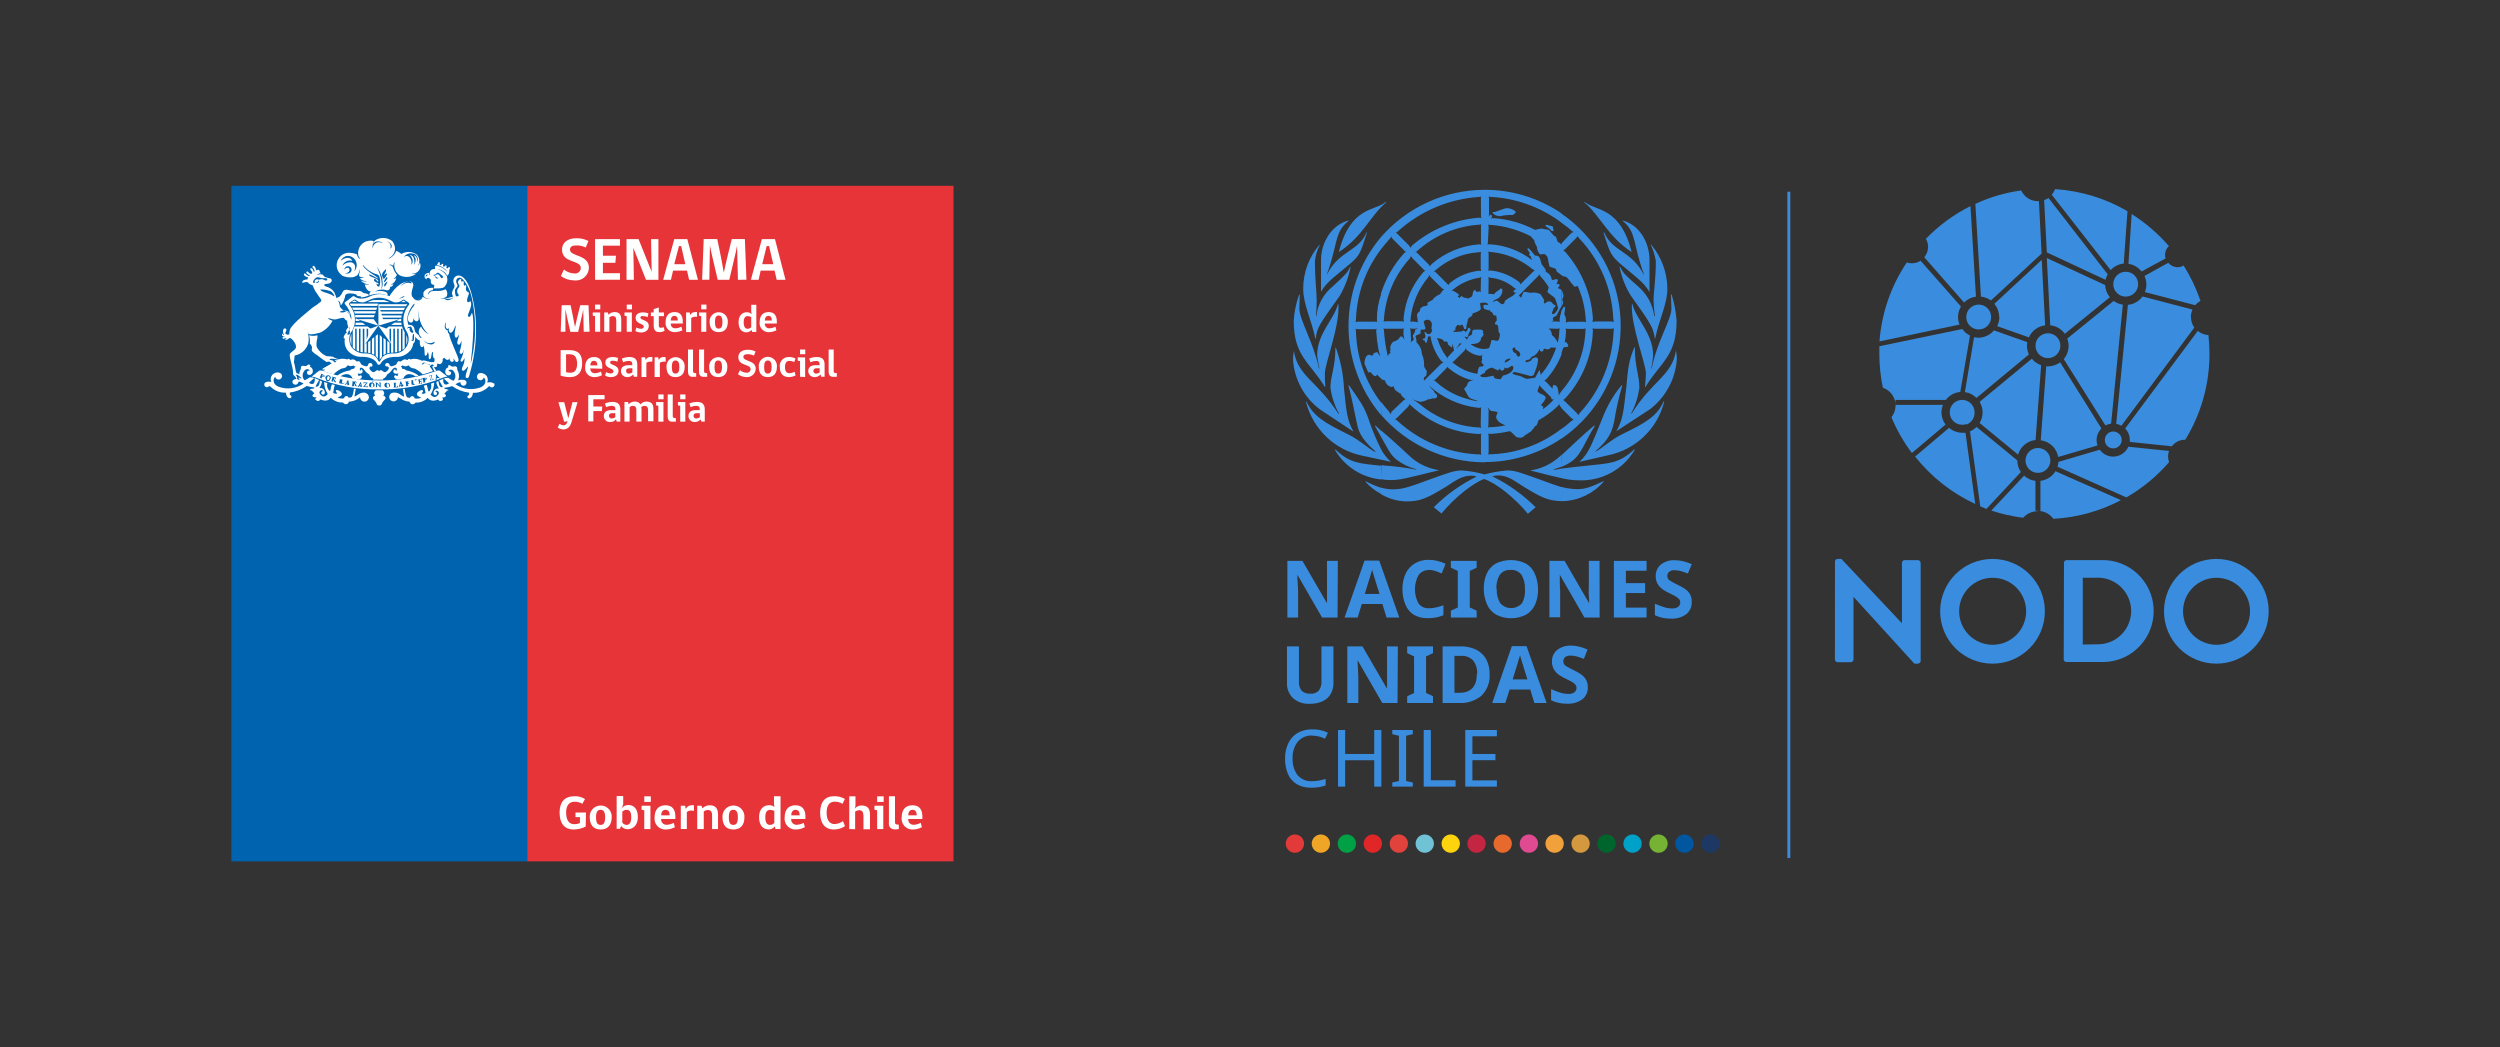 <?xml version="1.0" encoding="utf-8"?>
<!-- Generator: Adobe Illustrator 25.1.0, SVG Export Plug-In . SVG Version: 6.00 Build 0)  -->
<svg version="1.1" id="Capa_1" xmlns="http://www.w3.org/2000/svg" xmlns:xlink="http://www.w3.org/1999/xlink" x="0px" y="0px"
	 viewBox="0 0 381.98 160" style="enable-background:new 0 0 381.98 160;" xml:space="preserve">
<rect x="0" y="0" width="381.98" height="160" fill="#333333" stroke="none"/>
<style type="text/css">
	.st0{fill:#0063AF;}
	.st1{fill:#FFFFFF;}
	.st2{fill:#E73439;}
	.st3{fill:#3A8DDE;}
	.st4{fill:#E13A39;}
	.st5{fill:#EFA626;}
	.st6{fill:#00A046;}
	.st7{fill:#E02627;}
	.st8{fill:#E2423C;}
	.st9{fill:#70C2D5;}
	.st10{fill:#FCD30C;}
	.st11{fill:#C42642;}
	.st12{fill:#E76A2C;}
	.st13{fill:#E04A91;}
	.st14{fill:#F1A13B;}
	.st15{fill:#D4983F;}
	.st16{fill:#00652C;}
	.st17{fill:#00A1C8;}
	.st18{fill:#76B334;}
	.st19{fill:#00579F;}
	.st20{fill:#1D3963;}
</style>
<g>
	<rect x="35.36" y="28.39" class="st0" width="45.2" height="103.22"/>
	<path class="st1" d="M62.08,51.17v1.57C62.31,52.24,62.31,51.67,62.08,51.17"/>
	<path class="st1" d="M65.15,42.69c0,0,0-0.22,0.18-0.24c0.22,0,0.41,0.13,0.5,0.33c0,0.2-0.13,0.68,0.51,0.75c0,0,0,0.1,0,0.2l0,0
		c-0.01,0.12-0.04,0.23-0.09,0.34h0.12c0.85,0,1.33,0,1.57-0.28c0.08-0.1,0.16-0.2,0.22-0.31c0.2-0.35,0.25-0.78,0.13-1.17l0,0
		c0-0.02,0-0.05,0-0.07l-0.06-0.11c-0.3-0.48-0.76-0.83-1.3-1h-0.12h0.15c0.59,0.11,1.09,0.48,1.38,1c0.17-0.14,0.28-0.35,0.3-0.57
		l0,0c-0.01-0.19,0.03-0.38,0.1-0.56c0.04-0.07,0.01-0.15-0.06-0.19c0,0,0,0,0,0c-0.07-0.03-0.15,0-0.19,0.07
		c-0.11,0.23-0.38,0.11-0.26-0.13c0.03-0.07,0.01-0.15-0.06-0.19c-0.07-0.03-0.15-0.01-0.19,0.06c0,0,0,0,0,0.01
		c-0.11,0.23-0.37,0.1-0.26-0.13c0.03-0.07,0.01-0.15-0.06-0.19c-0.07-0.03-0.15,0-0.19,0.07c-0.11,0.24-0.38,0.11-0.27-0.13
		c0.04-0.07,0.01-0.15-0.06-0.19c0,0,0,0,0,0c-0.07-0.03-0.15,0-0.18,0.07c-0.06,0.13-0.13,0.25-0.23,0.36
		c0.52,0.11,1.01,0.36,1.39,0.73l0.16,0.19l0,0c0,0,0,0.05,0,0.06l0,0c-0.05-0.06-0.1-0.11-0.16-0.16
		c-0.41-0.38-0.92-0.63-1.47-0.73c-0.27,0-0.19,0.34-0.16,0.54c-0.36-0.09-0.73,0.13-0.83,0.49c-0.01,0.02-0.01,0.05-0.01,0.07
		c0,0.13,0.03,0.26,0.08,0.38l0,0c0,0-0.09,0-0.12-0.14c-0.03-0.07-0.05-0.15-0.06-0.23c-0.38,0-0.72,0.22-0.69,0.56
		c0.03,0.2,0.16,0.38,0.34,0.47 M66.52,42.19c0.1-0.11,0.13,0.39,0.52,0.24c-0.09,0.13-0.27,0.17-0.4,0.08
		C66.54,42.44,66.49,42.31,66.52,42.19 M66.52,41.94c0.15-0.09,0.29-0.38,0.51-0.24c0.12,0.08,0.23,0.16,0.33,0.26
		c0.12,0.06,0.23,0.15,0.31,0.26c0.07,0.14-0.11,0.46-0.31,0.17s-0.33-0.6-0.63-0.45s-0.41,0.3-0.48,0.14S66.43,42,66.52,41.94
		 M65.37,42c-0.06,0.14-0.27,0.14-0.29,0.32C64.91,42.16,65.22,41.82,65.37,42"/>
	<path class="st1" d="M75.43,58.6c-0.27-0.31-1-0.15-1-0.15c0.24-0.5,0.03-1.1-0.47-1.33c-0.06-0.03-0.12-0.05-0.18-0.07
		c-0.25-0.1-0.53-0.07-0.76,0.08l0,0v0.07c-0.09,0.1-0.15,0.23-0.15,0.37c0,0.29,0.24,0.53,0.53,0.53c0.11,0,0.21-0.04,0.3-0.1
		c0.11-0.07,0.18-0.18,0.21-0.31c0.09,0.06,0.16,0.15,0.2,0.25c0.3,0.94-0.76,1.27-0.76,1.27c-1.26,0.45-2.66,0.26-3.76-0.5
		l0.4-0.22c0.12-0.05,0.24-0.08,0.37-0.08v0.07c0,0.25,0.21,0.46,0.46,0.46c0.25,0,0.46-0.21,0.46-0.46c0-0.08-0.02-0.16-0.06-0.23
		l0,0l0,0C70.94,57.83,70,58.11,70,58.11c0.18-0.42,0.18-0.91,0-1.33c-0.17-0.29-0.14-0.39-0.14-0.39c0-0.28-0.07-0.3-0.07-0.3
		c-0.1-0.12-0.26-0.16-0.4-0.1c-0.38,0.09-0.46-0.07-0.46-0.07c-0.31-0.22-0.45-0.08-0.45-0.08v0.32c-0.33,0-0.43,0.43-0.43,0.43
		c-0.14,0.71,0.45,0.77,0.45,0.77c0.42,0,0.42-0.32,0.42-0.32c0.06-0.33-0.41-0.35-0.41-0.35c0.08-0.19,0.22-0.19,0.22-0.19
		c0.49-0.12,0.71,0.43,0.71,0.43c0.22,0.39,0.17,0.87-0.11,1.21c-0.05,0.04-0.11,0.04-0.16,0c-0.23-0.12-0.46-0.26-0.67-0.41l0,0
		h-0.18c-0.18,0.01-0.35,0.04-0.51,0.11c0.19,0.2,0.8,0.72,0.8,0.72c-0.46,0.36-0.73,0.11-0.73,0.11c-0.16-0.23-0.21-0.53-0.13-0.8
		l0,0l-0.65,0.27l0.57,1c-0.53,0.19-0.65-0.52-0.68-0.91l-0.31,0.12c0.01,0.05,0.01,0.1,0,0.15c0.07,0.31,0.2,0.61,0.39,0.87
		c-0.22-0.05-0.45,0.01-0.61,0.16c-0.17,0.15-0.25,0.38-0.22,0.6c0.01,0.14,0.13,0.25,0.27,0.25c0.15,0,0.27-0.12,0.27-0.27
		c0-0.14-0.12-0.26-0.26-0.27c0.12-0.29,0.4-0.06,0.4-0.06c0.41,0.37-0.23,0.79-0.23,0.79c-0.47,0.31-0.9-0.28-0.9-0.28
		c0.35-0.55,0.54-1.19,0.55-1.84l-0.5,0.17c0.14,0.43,0.02,0.91-0.31,1.22c-0.15-0.11-0.18-0.52-0.18-0.52
		c-0.04-0.17-0.09-0.34-0.16-0.51l-0.43,0.11c0.12,0.37,0.2,0.75,0.26,1.13c-0.1,0.07-0.22,0.11-0.35,0.12
		c-0.38,0-0.18-0.17-0.18-0.17c0.19-0.16,0.15-0.28,0.15-0.28c-0.11-0.26-0.53,0-0.53,0c-0.55,0.31-0.39,0.63-0.39,0.63
		c0.07,0.2,0.63,0.4,0.63,0.4c-0.31,0.16-0.66,0.21-1,0.12c-0.02-0.16-0.13-0.29-0.29-0.33l0,0c-0.14-0.03-0.28,0.03-0.37,0.14
		c-0.02,0.04-0.04,0.08-0.06,0.12l-0.34-0.07c-0.24,0-0.38-0.72-0.45-1.31h-0.28c0.09,0.64,0.2,1.2,0.2,1.2
		c-0.22-0.09-0.42-0.21-0.61-0.35c-0.32-0.24-0.73-0.34-1.13-0.27c-0.36,0.06-0.61,0.41-0.54,0.78c0.06,0.32,0.33,0.55,0.65,0.55
		c0.36,0,0.66-0.29,0.67-0.65c0.16,0.07,0.31,0.16,0.46,0.25c0.39,0.27,0.85,0.42,1.32,0.44c0.04,0.23,0.24,0.4,0.47,0.4
		c0.18,0,0.35-0.1,0.43-0.26c0.64,0.04,1.27-0.18,1.75-0.61c0.14-0.17,0.17-0.07,0.17-0.07c0.47,0.68,1.38,0.27,1.38,0.27
		c0.18-0.09,0.22,0,0.22,0c0.08,0.16,0.28,0.23,0.44,0.15c0.01,0,0.01-0.01,0.02-0.01c0.37-0.18,0.15-0.41,0.15-0.41v-0.12
		c0.43,0.06,0.51-0.19,0.51-0.19c0.09-0.19-0.22-0.36-0.22-0.36L68.02,60c0.26-0.15,0.22-0.3,0.22-0.3c0.32,0,0.29-0.13,0.29-0.13
		l-0.39-0.13c-0.32,0-0.25-0.19-0.25-0.19c0.4-0.04,0.8-0.13,1.19-0.25c0.77,0.53,1.65,0.88,2.58,1c0.02,0.13,0.02,0.26,0,0.39l0,0
		c-0.13-0.01-0.24,0.1-0.25,0.23c0,0,0,0.01,0,0.01c0.01,0.13,0.12,0.24,0.25,0.24h0.07c0.49-0.13,0.53-0.85,0.53-0.85
		c0.88,0.05,1.74-0.29,2.36-0.92c0.13-0.12,0.2-0.09,0.23-0.05l0,0c0.08,0.09,0.19,0.14,0.31,0.14c0.13,0,0.25-0.07,0.32-0.17
		c0.04-0.07,0.07-0.14,0.08-0.22l0,0c0-0.1-0.03-0.19-0.08-0.27"/>
	<path class="st1" d="M58.54,60.41c0.08-0.04,0.14-0.13,0.16-0.22c0.03-0.22-0.07-0.44-0.26-0.56h-1c-0.19,0.12-0.29,0.34-0.26,0.56
		c0.02,0.09,0.08,0.17,0.16,0.22c0,0-0.35,0.15-0.36,0.39c0,0,0,0.18,0.27,0.44c0.12,0.13,0.22,0.29,0.3,0.45c0,0,0,0.27,0.39,0.27
		s0.4-0.27,0.4-0.27c0.07-0.17,0.17-0.32,0.29-0.45c0.31-0.26,0.28-0.44,0.28-0.44C58.91,60.56,58.54,60.41,58.54,60.41"/>
	<polygon class="st1" points="61.16,58.85 61.35,58.83 61.23,58.62 	"/>
	<polygon class="st1" points="54.97,58.86 55.15,58.88 55.08,58.65 	"/>
	<path class="st1" d="M54.24,58.35L54.24,58.35v0.28h0.12c0.02,0.01,0.04,0.01,0.06,0c0.03-0.06,0.03-0.14,0-0.2
		c-0.04-0.01-0.09-0.01-0.13,0"/>
	<path class="st1" d="M56.91,58.57c-0.06,0-0.11,0.02-0.14,0.07c-0.05,0.07-0.07,0.16-0.06,0.24c-0.02,0.08-0.02,0.17,0,0.25
		c0.02,0.05,0.07,0.08,0.13,0.08c0.06,0,0.11-0.02,0.15-0.06c0.07-0.16,0.07-0.33,0-0.49c-0.03-0.05-0.08-0.08-0.14-0.09"/>
	<path class="st1" d="M59.23,58.57c-0.06,0-0.11,0.03-0.14,0.08c-0.02,0.08-0.02,0.16,0,0.24c0,0.09,0.01,0.17,0.05,0.25
		c0.03,0.05,0.09,0.07,0.15,0.07c0.06,0,0.11-0.03,0.14-0.08c0.02-0.08,0.02-0.17,0-0.25c0-0.08-0.02-0.17-0.06-0.24
		c-0.03-0.05-0.09-0.08-0.15-0.07"/>
	<polygon class="st1" points="52.89,58.56 53.07,58.59 53.02,58.35 	"/>
	<path class="st1" d="M49.35,57.16l-0.1,0.28l0,0c0.04,0.02,0.09,0.02,0.13,0c0.03-0.02,0.05-0.05,0.06-0.08
		c0.01-0.03,0.01-0.07,0-0.1c0.01-0.02,0.01-0.04,0-0.06l-0.1-0.05"/>
	<path class="st1" d="M50.08,57.49c-0.05,0.06-0.09,0.13-0.12,0.21c-0.02,0.08-0.02,0.17,0,0.25c0.01,0.06,0.06,0.1,0.11,0.12
		c0.05,0.03,0.11,0.03,0.16,0c0.06-0.06,0.11-0.14,0.12-0.23c0.03-0.08,0.03-0.16,0-0.24c-0.01-0.06-0.05-0.11-0.11-0.12
		c-0.05-0.03-0.11-0.03-0.16,0"/>
	<path class="st1" d="M51.1,57.72L51.1,57.72L51.02,58c0.04,0.01,0.09,0.01,0.13,0c0.02,0.01,0.04,0.01,0.06,0
		c0.01-0.03,0.01-0.05,0-0.08c0.02-0.04,0.02-0.08,0-0.12c0,0,0,0-0.11-0.06"/>
	<path class="st1" d="M65.02,57.73c-0.04-0.01-0.09-0.01-0.13,0l0,0L64.97,58h0.05c0.01-0.02,0.01-0.04,0-0.06
		c0.01-0.03,0.01-0.06,0-0.09c-0.01-0.04-0.03-0.08-0.07-0.1"/>
	<polygon class="st1" points="66.53,57.65 66.7,57.58 66.53,57.4 	"/>
	<path class="st1" d="M67.02,56.61c-0.06-0.01-0.11-0.01-0.17,0c-2.84,1.04-5.84,1.55-8.86,1.51c-3.02,0.04-6.02-0.47-8.85-1.51
		c-0.06-0.01-0.12-0.01-0.18,0c-0.09,0-0.19,0.02-0.26,0.08l-1.08,0.85l0,0c0.23,0.02,0.47,0.07,0.68,0.17
		c3.08,1.24,6.37,1.85,9.69,1.78c3.32,0.07,6.61-0.53,9.69-1.78c0.22-0.09,0.45-0.15,0.68-0.17l0,0l-1.09-0.85
		C67.2,56.63,67.11,56.6,67.02,56.61 M56.9,58.28h0.23l-0.27,0.16h-0.05L56.9,58.28z M49.67,57.43c-0.02,0.05-0.05,0.09-0.09,0.11
		c-0.04,0.02-0.09,0.02-0.13,0h-0.17h-0.06l-0.06,0.17c0,0.02,0,0.05,0,0.07c0,0,0,0,0.06,0l0,0v0.06l-0.38-0.14v-0.06l0,0
		c0.02,0.01,0.06,0.01,0.08,0v-0.06l0.15-0.42c0-0.02,0-0.05,0-0.07c0,0,0,0-0.06,0l0,0l0,0l0.29,0.09l0.17,0.07l0.09,0.07
		c0.01,0.03,0.01,0.07,0,0.1c0.01,0.03,0.01,0.07,0,0.1 M50.44,57.99c-0.03,0.1-0.1,0.18-0.19,0.23c-0.11,0.05-0.22,0.05-0.33,0
		c-0.05-0.06-0.09-0.14-0.1-0.22c-0.05-0.05-0.08-0.12-0.09-0.19c-0.02-0.06-0.02-0.13,0-0.19c0.02-0.07,0.06-0.13,0.11-0.18
		c0.05-0.05,0.12-0.08,0.19-0.09c0.07-0.02,0.15-0.02,0.22,0c0.11,0.03,0.2,0.1,0.26,0.2c0.04,0.1,0.04,0.21,0,0.31 M51.27,58.23
		c0.01,0.05,0.03,0.11,0.06,0.15l0,0v0.06l-0.23-0.07c-0.03-0.07-0.06-0.14-0.07-0.21c0-0.04,0-0.08,0-0.12l0,0h-0.07l-0.05,0.17
		c-0.01,0.02-0.01,0.05,0,0.07c0,0,0,0,0.07,0l0,0v0.06l-0.39-0.11v-0.06h0.09c0.01-0.02,0.01-0.04,0-0.06l0.11-0.43
		c0-0.03,0-0.05,0-0.08c0,0,0,0-0.07,0l0,0v-0.06l0.29,0.08h0.07l0.14,0.05h0.08c0.01,0.03,0.01,0.06,0,0.09
		c0.01,0.03,0.01,0.07,0,0.1C51.28,57.94,51.2,58,51.11,58c0.04,0.05,0.07,0.12,0.08,0.18 M52.43,58.68l-0.68-0.15l0,0l0,0
		c0,0,0.06,0,0.08,0v-0.06l0.09-0.44c0.01-0.03,0.01-0.05,0-0.08l0.1,0.05l0,0v-0.06l0.4,0.08V58h-0.1c0,0.02,0,0.05,0,0.07
		l-0.08,0.42c0,0.02,0,0.05,0,0.07l0,0h0.08c0.05,0.02,0.1,0.02,0.15,0c0.04-0.03,0.08-0.07,0.1-0.12h0.06L52.43,58.68z
		 M53.26,58.83l-0.24,0.02v-0.06h0.07v-0.14h-0.23l0,0c0,0,0,0,0,0.05l0,0h0.06v0.07h-0.25v-0.06c0,0,0.09,0,0.14-0.1l0.33-0.53
		h0.07l0.13,0.62c0,0.06,0,0.1,0,0.11s0,0,0,0L53.26,58.83z M54.53,59.01H54.3c-0.04-0.07-0.07-0.14-0.09-0.21
		c-0.01-0.04-0.03-0.08-0.05-0.11l0,0h-0.08v0.18c0,0,0,0.06,0,0.07c0.02,0.01,0.05,0.01,0.07,0l0,0V59h-0.41v-0.06l0,0
		c0.02,0.01,0.05,0.01,0.07,0c0-0.02,0-0.05,0-0.07l0.06-0.44c0.01-0.03,0.01-0.05,0-0.08H53.8l0,0v-0.06h0.3h0.07h0.15
		c0.03-0.01,0.05-0.01,0.08,0c0.03,0.02,0.05,0.05,0.07,0.08c0,0.03,0,0.06,0,0.09c-0.01,0.09-0.09,0.17-0.18,0.17
		c0.05,0.05,0.08,0.11,0.1,0.17c0.02,0.05,0.05,0.1,0.08,0.14c0.02,0.01,0.04,0.01,0.06,0L54.53,59.01z M55.37,59.09h-0.38v-0.06
		h0.06l0,0l0,0l0,0V59h-0.23l0,0c-0.01,0.02-0.01,0.04,0,0.06l0,0h0.06v0.06h-0.24v-0.06c0,0,0.09,0,0.13-0.11l0.29-0.56h0.07
		L55.3,59c0,0.06,0,0.1,0.06,0.11l0,0L55.37,59.09z M56.18,58.45l-0.48,0.6h0.18h0.11h0.06l0.06-0.1h0.06v0.22l-0.68-0.05l0,0
		l0.47-0.61h-0.12c-0.05-0.01-0.11-0.01-0.16,0c-0.03,0.03-0.06,0.06-0.07,0.1h-0.06v-0.2L56.18,58.45L56.18,58.45z M57.08,59.09
		c-0.08,0.08-0.2,0.12-0.31,0.1c-0.08,0-0.17-0.02-0.24-0.06c-0.06-0.04-0.11-0.09-0.14-0.16c-0.01-0.06-0.01-0.12,0-0.18
		c0-0.07,0.02-0.14,0.06-0.2c0.04-0.06,0.09-0.11,0.16-0.14c0.07-0.01,0.14-0.01,0.21,0c0.12,0,0.23,0.05,0.31,0.13
		c0.07,0.08,0.11,0.18,0.1,0.29c0,0.1-0.04,0.2-0.12,0.26 M58.22,58.55h-0.06l0,0c-0.01,0.03-0.01,0.05,0,0.08v0.57h-0.07
		l-0.49-0.55V59c0,0,0,0.09,0,0.1c0.03,0.01,0.05,0.01,0.08,0v0.06h-0.29V59.1h0.06l0,0c0,0,0,0,0-0.07v-0.39
		c0-0.08,0-0.12-0.11-0.12v-0.06h0.26l0.41,0.47v-0.28c0-0.08,0-0.12-0.1-0.12v-0.07h0.27L58.22,58.55z M59.48,59.1
		c-0.08,0.08-0.19,0.13-0.3,0.13c-0.08,0-0.17-0.01-0.24-0.05c-0.07-0.03-0.12-0.08-0.15-0.14c-0.03-0.06-0.06-0.12-0.06-0.19
		c0-0.07,0.02-0.14,0.05-0.2c0.03-0.06,0.09-0.12,0.15-0.15c0.07-0.02,0.14-0.02,0.21,0c0.12-0.02,0.23,0.02,0.32,0.1
		c0.08,0.07,0.12,0.17,0.12,0.28c0,0.1-0.03,0.2-0.1,0.27 M60.12,59.21v-0.06l0,0h0.08c0.01-0.03,0.01-0.05,0-0.08v-0.45
		c0.01-0.02,0.01-0.05,0-0.07h-0.08v-0.06h0.41v0.07l0,0c-0.02-0.01-0.05-0.01-0.07,0c-0.01,0.03-0.01,0.05,0,0.08v0.43
		c0,0.02,0,0.04,0,0.06l0,0h0.08c0.05,0,0.1-0.02,0.14-0.06c0.03-0.04,0.05-0.09,0.06-0.14h0.06v0.25L60.12,59.21z M61.28,59.1V59
		h0.06l0,0l0,0v-0.05h-0.23l0,0c0,0.02,0,0.04,0,0.06l0,0h0.06v0.06h-0.25v-0.06c0,0,0.08-0.05,0.1-0.14l0.16-0.61h0.07l0.3,0.56
		c0.02,0.04,0.05,0.07,0.08,0.1h0.05v0.06L61.28,59.1z M62.58,58.36c0-0.03,0-0.05,0-0.08h-0.05h-0.07h-0.13v0.25h0.05h0.06
		c0.01-0.03,0.01-0.05,0-0.08h0.06v0.26h-0.06c0-0.03,0-0.05,0-0.08h-0.12v0.21c0,0,0,0.05,0,0.06s0,0,0.08,0l0,0v0.06L62,59.03
		v-0.07l0,0c0,0,0.06,0,0.07,0c0.01-0.02,0.01-0.05,0-0.07L62,58.44c0.01-0.02,0.01-0.04,0-0.06c-0.02-0.01-0.06-0.01-0.08,0l0,0
		v-0.06l0.62-0.1v0.2L62.58,58.36z M63.45,58.17v0.25c0,0.04,0,0.09,0,0.13c0.01,0.04,0.01,0.07,0,0.11
		c-0.02,0.04-0.05,0.07-0.09,0.09c-0.04,0.03-0.1,0.05-0.15,0.06h-0.16c-0.04-0.01-0.08-0.02-0.11-0.05
		c-0.03-0.02-0.05-0.05-0.07-0.08c-0.01-0.04-0.01-0.08,0-0.12v-0.29c0,0,0-0.06,0-0.07s0,0-0.08,0v-0.06l0.39-0.08v0.06l0,0h-0.07
		c-0.01,0.03-0.01,0.05,0,0.08l0.06,0.29c-0.01,0.04-0.01,0.08,0,0.12c0.01,0.03,0.04,0.06,0.07,0.07c0.04,0.02,0.07,0.02,0.11,0
		c0.04,0.02,0.07,0.02,0.11,0c0.03-0.03,0.04-0.06,0.05-0.1c0-0.05,0-0.09,0-0.14v-0.25c0.01-0.05-0.03-0.09-0.08-0.1
		c-0.02,0-0.03,0-0.05,0.01V58l0.28-0.06V58c0,0,0,0-0.05,0s0,0,0,0v0.07 M63.96,58.59v-0.07l0,0c0.02,0.01,0.04,0.01,0.06,0
		c0,0,0,0,0-0.07l-0.11-0.44c0-0.02,0-0.04,0-0.06h-0.09V58l0.62-0.15l0.06,0.19h-0.06l-0.06-0.07h-0.05h-0.07h-0.14l0.06,0.26h0.07
		h0.06c0.01-0.03,0.01-0.05,0-0.08h0.07v0.25h-0.06c0.01-0.02,0.01-0.03,0-0.05c0,0,0,0-0.08,0h-0.07v0.19v0.06l0,0h0.09
		c0.03,0.01,0.07,0.01,0.1,0c0.01-0.03,0.01-0.05,0-0.08c0-0.03,0-0.07,0-0.1h0.06l0.05,0.25L63.96,58.59z M65.36,58.23l-0.17-0.16
		l-0.17,0.02l0,0h-0.08v0.17v0.06h0.09v0.06l-0.4,0.11v-0.06l0,0c0.02,0.01,0.05,0.01,0.07,0c0-0.03,0-0.05,0-0.08l-0.12-0.43
		c0-0.02,0-0.04,0-0.06h-0.09V57.8l0.29-0.08h0.07h0.14c0.03,0,0.07,0,0.1,0h0.09c0.01,0.03,0.01,0.05,0,0.08
		c0.03,0.09-0.01,0.18-0.09,0.22c0.06,0.04,0.11,0.08,0.16,0.13l0.13,0.09h0.07v0.06L65.36,58.23z M65.72,58.12L65.72,58.12
		l0.21-0.74h-0.12l-0.14,0.07c-0.01,0.04-0.01,0.09,0,0.13h-0.06v-0.2l0.41-0.08v0.05l-0.2,0.74l0.2-0.09h0.1
		c0.01-0.02,0.01-0.05,0-0.07c0.01-0.04,0.01-0.07,0-0.11h0.06l0.06,0.21L65.72,58.12z M66.85,57.73L66.85,57.73h0.06l0,0l0,0l0,0
		l0,0l-0.21,0.08v0.1l0,0h0.06v0.06l-0.23,0.09V58c0,0,0.07-0.07,0.07-0.16v-0.63h0.06l0.43,0.46c0.02,0.03,0.05,0.06,0.09,0.08
		h0.06v0.06L66.85,57.73z"/>
	<path class="st1" d="M54.14,45.9l-0.4,0.25h0.82C54.42,46.07,54.28,45.99,54.14,45.9"/>
	<path class="st1" d="M59.47,46.13L59.12,46l0,0l-0.44-0.15h-1.66L56.52,46l0,0l-0.34,0.16l0,0h3.42l0,0"/>
	<path class="st1" d="M61.64,45.92L61.64,45.92c-0.11,0.09-0.23,0.17-0.35,0.24h0.73l-0.33-0.23"/>
	<path class="st1" d="M53.69,52.73V51c-0.25,0.56-0.25,1.21,0,1.77"/>
	<path class="st1" d="M57.79,46.39h-4.36c-0.01,0.05,0.01,0.09,0.05,0.12l0.17,0.23h4L57.79,46.39z"/>
	<path class="st1" d="M57.61,47H53.8c0.07,0.11,0.13,0.23,0.19,0.35h3.51L57.61,47z"/>
	<path class="st1" d="M57.33,47.9l0.1-0.35h-3.34l0.12,0.35H57.33z"/>
	<path class="st1" d="M57.26,48.14h-3c0.01,0.12,0.01,0.23,0,0.35h2.83L57.26,48.14z"/>
	<path class="st1" d="M54.24,49.65h1.59l-0.48-0.35h-1c-0.01,0.12-0.04,0.24-0.07,0.35"/>
	<path class="st1" d="M54.33,48.72L54.33,48.72c0.01,0.11,0.01,0.21,0,0.32h0.69l-0.49-0.35L54.33,48.72z"/>
	<path class="st1" d="M57.8,49.76l1.95,2.76v1.36h0.35v-3.65h0.24v3.62l0.35-0.05v-3.57h0.23v3.51c0.12-0.04,0.24-0.09,0.35-0.14
		v-3.37h0.23v3.23c0.12-0.07,0.23-0.16,0.33-0.26l0,0v-2.43c-0.1-0.17-0.19-0.35-0.27-0.54l0,0c-0.05-0.11-0.09-0.23-0.13-0.35h-2
		l-0.41,0.32l-0.88-0.32l-0.32-0.12l3.28-1h-2.58l-0.07-0.22h2.88c0-0.12,0-0.24,0.07-0.35h-3.05l-0.07-0.24h3.18
		c0.04-0.12,0.08-0.24,0.13-0.35h-3.42l-0.07-0.23h3.6c0.06-0.12,0.12-0.24,0.19-0.35h-3.87l-0.07-0.23h4.07l0.23-0.31l0,0h-4.43
		l0,0v3.42L57.8,49.76z M59.52,50.23h0.23v2.2l-0.23-0.69V50.23z"/>
	<path class="st1" d="M58.59,54.26c0.11-0.08,0.23-0.14,0.35-0.19V51.9l-0.35-0.27V54.26z"/>
	<path class="st1" d="M58.02,55l0.13-0.22l0,0c0.06-0.1,0.13-0.19,0.21-0.27v-3l-0.34-0.33V55z"/>
	<path class="st1" d="M57.41,54.38c0.11,0.1,0.21,0.22,0.28,0.35l0,0l0.05,0.08v-3.74l-0.35,0.26L57.41,54.38z"/>
	<path class="st1" d="M56.83,54.05c0.12,0.04,0.24,0.1,0.35,0.16v-2.7l-0.35,0.26V54.05z"/>
	<path class="st1" d="M59.17,54l0.35-0.08v-1.58l-0.35-0.27V54z"/>
	<path class="st1" d="M56.25,53.9l0.35,0.07V52l-0.35,0.27V53.9z"/>
	<path class="st1" d="M54.27,53.41v-3.18h0.23v3.33l0.35,0.15v-3.48h0.23v3.55c0.11,0.03,0.23,0.05,0.35,0.06v-3.61h0.24v3.63h0.35
		v-1.47l-0.21,0.16l2-2.79l0,0l-0.72-1h-2.56l3.27,1l-1.2,0.44l-0.44-0.32h-2c-0.04,0.12-0.09,0.24-0.14,0.35L53.9,50.5v2.59
		c0.1,0.13,0.22,0.23,0.35,0.32 M56.02,50.23h0.23v1l-0.23,0.68V50.23z"/>
	<path class="st1" d="M59.77,49.65h1.61c-0.03-0.12-0.05-0.23-0.07-0.35h-1.06L59.77,49.65z"/>
	<path class="st1" d="M61.31,48.72h-0.24l-0.49,0.35h0.72c-0.01-0.08-0.01-0.17,0-0.25v-0.1"/>
	<path class="st1" d="M52.2,42.09c0.54,0.26,1.15,0.35,1.75,0.26c0.17-0.04,0.34-0.11,0.49-0.21h0.07l0,0
		c0.28-0.26,0.42-0.62,0.39-1l0,0c0,0,0.06,0.11,0.06,0.27c0,0.19-0.04,0.37-0.11,0.55v0.08c0.01,0.07,0.03,0.13,0.07,0.18
		c0.19,0.15,0.44,0.18,0.66,0.08l0,0c-0.11,0.14-0.28,0.21-0.45,0.2h-0.18c0.27,0.32,0.68,0.48,1.09,0.44l0,0
		c0,0-0.11,0.07-0.27,0.07c-0.23,0-0.45-0.05-0.66-0.15c0.33,0.36,0.78,0.57,1.26,0.6c0,0.08-0.5,0-0.64,0
		c0.3,1.19,0.94,1.05,0.95,1.13c-0.2,0.08-0.29,0.29-0.22,0.49c0.01,0.02,0.02,0.04,0.03,0.06c0.86-0.35,1.83-0.35,2.69,0
		c0.06-0.09,0.06-0.21,0-0.3c-0.1-0.3-1-0.53-1.87-0.28c-0.04,0.01-0.08,0.03-0.11,0.06l0,0l0,0l0,0l0.11-0.07
		c0.51-0.31,1.14-0.39,1.71-0.21l0,0c0.23,0.08,0.48-0.04,0.56-0.27c0.03-0.08,0.03-0.16,0.01-0.25c0.24,0.03,0.45-0.13,0.49-0.37
		c0-0.02,0-0.04,0-0.05l-0.14,0.07l0,0c-0.1,0.05-0.19,0.06-0.2,0l0,0l0.12-0.05c0.38-0.2,0.64-0.57,0.69-1
		c-0.08,0.12-0.21,0.19-0.35,0.19c-0.08,0-0.13,0-0.13,0l0,0c0.06-0.01,0.12-0.04,0.17-0.07c0.18-0.15,0.32-0.34,0.41-0.55
		c-0.28-0.32-0.49-0.7-0.6-1.11c-0.06-0.19-0.23-0.34-0.43-0.37h-0.09h-0.08l0,0c0.23-0.2,0.5,0,0.65,0.11
		c0-0.44,0.18-0.56,0.2-0.55s0,0,0,0c-0.2,0.76,0.11,1.57,0.77,2c0.82,0.4,1.8,0.31,2.53-0.25l0,0c-0.13,0.04-0.27,0.06-0.41,0.06
		c-0.15,0-0.27,0-0.27-0.06l0,0c0.68,0.05,1.28-0.46,1.33-1.14c0.02-0.2-0.02-0.4-0.09-0.58l0,0c-0.03,0.08-0.06,0.16-0.1,0.24
		c-0.06,0.14-0.15,0.22-0.18,0.21s0,0,0,0c0.35-0.58,0.21-1.33-0.32-1.74c-0.69-0.42-1.55-0.42-2.24,0
		c-0.22-0.21-0.49-0.38-0.78-0.48c-0.15,0.41-0.42,0.75-0.78,1c-0.1,0.07-0.2,0.13-0.32,0.17c0,0-0.08,0,0-0.08
		c0.55-0.26,0.91-0.81,0.92-1.42l0,0c-0.01-0.42-0.16-0.83-0.43-1.16c-0.76-0.6-1.82-0.64-2.62-0.11c-0.18,0.19-0.29,0.43-0.34,0.68
		c0.08-0.24,0.28-0.43,0.53-0.5c0.29-0.09,0.85,0,0.93,0.31c-0.49-0.51-1.38-0.14-1.51,0.72l0,0c0,0.06,0,0.06,0,0.06l0,0
		c0,0-0.05,0,0-0.38c0.02-0.27,0.09-0.54,0.19-0.79c-1.01-0.27-2.06,0.32-2.33,1.34c-0.06,0.22-0.08,0.44-0.06,0.66
		c0.02,0.26,0.13,0.5,0.31,0.69v0.06c0,0-0.16-0.07-0.25-0.18c-0.11-0.16-0.2-0.35-0.25-0.54c-0.48-0.2-1-0.27-1.51-0.22
		c-0.43,0.08-0.83,0.31-1.12,0.64c-0.09,0.13-0.18,0.26-0.25,0.4c-0.44,0.85-0.16,1.89,0.64,2.41 M63.2,38.73
		c0.28,0.11,0.49,0.33,0.59,0.61c0.1,0.23,0.1,0.48,0,0.71l0,0l0,0c0.02-0.22-0.02-0.45-0.12-0.65c-0.07-0.2-0.24-0.35-0.45-0.4
		c0.09,0.12,0.16,0.25,0.22,0.39c0.05,0.09,0.07,0.2,0.07,0.3c0,0.3-0.1,0.58-0.29,0.81l0,0l0,0c0.14-0.32,0.14-0.68,0-1v-0.09
		c-0.11-0.26-0.36-0.44-0.64-0.46c0.16,0.11,0.29,0.27,0.36,0.45c0.18,0.34,0.15,0.75-0.08,1.06l0,0l0,0c0-0.06,0-0.11,0-0.17
		c0.03-0.14,0.03-0.28,0-0.42c-0.16-0.71-0.75-1-1.18-0.54c0.3-0.52,0.93-0.75,1.49-0.55 M58.79,43.8c-0.09,0-0.1-0.24-0.08-0.33
		s0.31-0.34,0.43-0.46S59.14,43.38,58.79,43.8 M58.71,43.14c-0.14-0.24,0.22-0.54,0.31-0.78C59.46,42.29,58.9,43.07,58.71,43.14
		 M59.86,37.52c0,0.37-0.18,0.48-0.22,0.46s0,0,0,0c0.11-0.29,0.06-0.61-0.13-0.86c-0.12-0.11-0.25-0.2-0.4-0.27
		c0.37,0.08,0.66,0.35,0.76,0.71 M58.87,41.13c0.32,0.13-0.16,0.77-0.2,0.89s0.33-0.31,0.44-0.23s-0.34,0.8-0.47,0.85
		C57.93,41.71,58.83,41.44,58.87,41.13 M58.4,42.7c0.11,0.47,0.09,0.96-0.07,1.41c-0.12,0,0-0.24,0-0.32
		c0.02-0.47-0.03-0.94-0.14-1.4c-0.16-0.59-0.38-1.17-0.67-1.71c0.45,0.59,0.77,1.27,0.93,2 M55.45,40.45
		c0.56,0.74,1.35,1.27,2.24,1.5c0.37,0.1,0.54,1.27,0.25,1.84c-0.34,0-0.37-0.22-0.44-0.48c0.15,0.12,0.36,0.28,0.34,0
		c-0.12-0.11-0.87-0.3-0.68-0.63s0.53,0.54,0.64,0.3c0.07-0.48-1.44-0.64-1.39-1c0-0.23,1.19,0.57,1.36,0.56
		c0-0.26-1.76-1-2.29-1.92c0-0.07-0.06-0.13-0.05-0.14l0,0 M52.73,41.81c0.41-0.1,0.76-0.32,0.66-0.7c-0.04-0.12-0.15-0.2-0.28-0.2
		c-0.21,0-0.4,0.12-0.49,0.31c-0.01-0.3,0.23-0.55,0.53-0.55c0.03,0,0.06,0,0.08,0c0.22,0.04,0.4,0.19,0.48,0.4
		c0.11,0.56-0.4,0.79-1,0.74 M52.76,39.16c0.44-0.15,0.92-0.04,1.26,0.27c0.58,0.5,0.65,1.38,0.16,1.96
		c-0.01,0.01-0.02,0.03-0.04,0.04c0.18-0.46,0.26-1.17-0.47-1.35c-0.51-0.05-1.01,0.14-1.36,0.52c0.23-0.61,0.89-0.93,1.51-0.75
		c-0.16-0.44-0.73-0.62-1.38-0.26c-0.14,0.08-0.27,0.17-0.39,0.28c0.13-0.32,0.39-0.57,0.71-0.69"/>
	<path class="st1" d="M55.84,60c-0.38-0.06-0.76,0.03-1.07,0.25c-0.19,0.14-0.4,0.26-0.62,0.35c0,0,0.12-0.56,0.21-1.2h-0.29
		c-0.07,0.59-0.2,1.28-0.44,1.31l-0.35,0.07c-0.01-0.04-0.03-0.08-0.06-0.12c-0.08-0.11-0.22-0.17-0.36-0.14l0,0
		c-0.15,0.04-0.27,0.17-0.28,0.33c-0.34,0.09-0.69,0.04-1-0.12c0,0,0.56-0.2,0.63-0.4c0,0,0.17-0.32-0.39-0.63c0,0-0.41-0.24-0.52,0
		c0,0,0,0.12,0.14,0.28c0,0,0.2,0.21-0.18,0.17c-0.13-0.01-0.25-0.05-0.35-0.12c0.04-0.41,0.12-0.81,0.24-1.2l-0.44-0.12
		c-0.06,0.16-0.11,0.33-0.16,0.51c0,0,0,0.41-0.18,0.52c-0.34-0.3-0.48-0.77-0.35-1.2l-0.5-0.17c0.01,0.65,0.2,1.29,0.56,1.84
		c0,0-0.44,0.59-0.9,0.28c0,0-0.65-0.42-0.24-0.79c0,0,0.28-0.23,0.41,0.06c-0.15,0.01-0.26,0.12-0.26,0.27
		c0,0.15,0.12,0.27,0.27,0.27l0,0c0.14,0,0.26-0.11,0.27-0.25c0.04-0.38-0.24-0.73-0.62-0.77c-0.07-0.01-0.15,0-0.22,0.01
		c0.19-0.26,0.33-0.55,0.39-0.87c0,0,0-0.07,0-0.15l-0.31-0.12c0,0.39-0.14,1.1-0.67,0.91l0.56-1c-0.21-0.09-0.43-0.17-0.64-0.27
		h-0.05c0.07,0.27,0.02,0.57-0.14,0.8c0,0-0.27,0.25-0.73-0.11c0,0,0.62-0.52,0.81-0.72c-0.16-0.07-0.33-0.1-0.51-0.11h-0.17l0,0
		c-0.21,0.16-0.44,0.29-0.68,0.41c-0.05,0.04-0.11,0.04-0.16,0c-0.28-0.34-0.33-0.82-0.11-1.21c0,0,0.23-0.55,0.71-0.43
		c0,0,0.14,0,0.22,0.19c0,0-0.46,0-0.41,0.35c0,0,0,0.34,0.43,0.32c0,0,0.58-0.06,0.45-0.77c0,0-0.1-0.43-0.44-0.43
		c0,0,0.19-0.23,0-0.32s-0.14-0.14-0.45,0.08c0,0-0.08,0.16-0.46,0.07c-0.14-0.06-0.3-0.02-0.4,0.09c0,0-0.06,0-0.06,0.31
		c0,0,0,0.1-0.14,0.39c-0.07,0.16-0.11,0.33-0.11,0.5c-0.11-0.09-0.25-0.15-0.39-0.18c-0.2-0.2-0.21-1.14-0.41-1.6
		c-0.05-0.1,0.09-0.58,0.09-1.09c0.99-0.18,1.79-0.89,2.09-1.85c0.12-0.6,0.08-1.21-0.1-1.79l0,0c0,0,0.11,0.24,0.16,0.37
		c0.5,0.05,1-0.01,1.47-0.18h0.05h0.07l0.17-0.08h0.06c0.79-0.39,1.43-1.02,1.83-1.8c-0.27-0.05-0.52-0.18-0.71-0.38
		c0.36,0,0.64,0.19,1,0.19c0.54,0,0.89-0.3,1.48-0.23c0,0,0.08,0.28,0.46,0.44c0,0.3,0.04,0.6,0.14,0.89
		c0.01,0.04,0.03,0.08,0.05,0.11c0,0-0.44,0.34-0.33,0.63c0.03,0.07,0.06,0.14,0.09,0.22h-0.06c-0.07,0-0.14,0.08-0.24,0.24
		s-0.29,0.56-0.11,0.6h0.11c-0.12,0.59,0,1.21,0.33,1.72l0,0c0.55,0.75,1.45,1.17,2.38,1.09l0,0c0.17,0,1.68,0,2.21,1
		c0,0.06,0.15,0.23,0.28,0.23s0.26-0.17,0.29-0.22c0.54-1,2-1,2.22-1l0,0c0.93,0.08,1.83-0.34,2.38-1.09l0,0
		c0.19-0.28,0.31-0.6,0.35-0.93c0.34-0.18,0.32-0.94,0.32-1.07c0.15,0.28,0.41,0.5,0.71,0.61c-0.06,0.36,0,1,0.34,1
		c0.12,0,0.22-0.17,0.19-0.3c0.33,0.95,0.06,1.53,0.31,1.6s0.33-0.56,0.36-0.57c0.08,0.14,0.13,0.3,0.14,0.47
		c0,0.3,0,0.59,0.09,0.64c0.44,0.07,0.23-1.22,0.58-1.09c-0.09,0.57,0,0.89,0.23,1c0,0.26,0,0.52-0.14,0.52
		c-0.64,0.14-1.22-0.36-1.77-0.21h-0.06c-0.53-0.29-1.15-0.36-1.73-0.19c-0.29-0.26-0.4,0.13-0.49,0.09c-0.53-0.31-0.83,0.21-1,0.23
		s-0.36-0.27-0.61,0.34c-0.11,0.26-0.7,0.38-0.75,0.39c-0.24,0-0.29-0.13-0.29-0.13l-0.07-0.18c-0.03-0.04-0.06-0.08-0.09-0.12
		c-0.06-0.06-0.15-0.09-0.24-0.08c-0.18,0.02-0.32,0.16-0.32,0.34c0.03,0.09,0.09,0.16,0.18,0.2c0,0,0.07-0.06,0.15,0
		c0.13,0,0.24,0.11,0.24,0.24v0l0,0c0,0.27-0.4,0.55-0.4,0.55c-0.24,0.21-0.54-0.09-0.54-0.09c-0.08-0.07-0.18-0.12-0.29-0.15
		c-0.11,0.02-0.21,0.09-0.25,0.2c-0.05-0.11-0.14-0.18-0.26-0.2c-0.1,0.03-0.2,0.08-0.28,0.15c0,0-0.3,0.3-0.54,0.09
		c0,0-0.42-0.28-0.4-0.55l0,0c0-0.13,0.11-0.24,0.24-0.24h0c0.08,0,0.13,0.07,0.15,0c0.05-0.06,0.07-0.13,0.07-0.2
		c0-0.18-0.14-0.32-0.32-0.34c-0.09-0.01-0.18,0.02-0.24,0.08c-0.04,0.03-0.07,0.08-0.09,0.12c-0.03,0.06-0.05,0.12-0.07,0.18
		c0,0,0,0.16-0.29,0.13c0,0-0.65-0.13-0.76-0.39c-0.25-0.61-0.47-0.32-0.6-0.34s-0.43-0.54-1-0.23c-0.08,0-0.19-0.35-0.48-0.09
		c-0.45-0.14-0.93-0.14-1.38,0c0-0.09-0.3-0.14-0.37-0.17c-0.15-0.06-0.29-0.14-0.42-0.23c-0.28-0.07-0.58-0.1-0.87-0.08
		c-0.12-0.02-0.23-0.06-0.33-0.12c-0.36-0.19-0.68-0.45-0.94-0.77l-0.14-0.18c-0.11-0.13-0.19-0.29-0.24-0.45
		c-0.04-0.43,0-0.87,0.13-1.28c0-0.2,0-0.29,0-0.41c-0.42,0.12-0.86,0.12-1.28,0c0.12,0.42,0.16,0.86,0.11,1.29
		c0.17,0.13,0.28,0.31,0.34,0.52c0,0.22-0.08,0.44,0,0.61c0.24,0.26,0.53,0.49,0.84,0.66c0.44,0.36,0.9,0.69,1.38,1
		c0.17,0,0.27-0.08,0.41-0.06c0.05,0.02,0.09,0.04,0.13,0.08c0.07,0.08,0.15,0.15,0.24,0.2c-0.35,0.21-0.79,0.48-1.11,0.64
		c0,0-0.52,0.28-0.27,0.29c0,0,0.36,0,0.39,0.06l-0.39,0.16c0.55,0.2,1.1,0.37,1.67,0.53c0.36-0.38,0.79-0.69,1.27-0.91
		c0,0,0.65,0,0.86-0.45c0.07-0.14,0.34,0.28,0.91,0c0,0,0.14,0.13,0.3,0.17s-0.23,0.06-0.17,0.31c0,0-0.47,0-0.62,0.26
		c-0.72,0.1-1.41,0.38-2,0.81l0.51,0.12c0.3-0.24,0.68-0.37,1.07-0.35c0.37,0.05,0.68,0.32,0.78,0.68c0.34,0.05,0.69,0.1,1,0.13l0,0
		c0.1,0,0.58-0.28,0.36-0.56c0,0-0.11-0.15-0.31,0c0,0-0.13,0.12-0.18-0.06c-0.01-0.07-0.03-0.13-0.07-0.19c0,0-0.09-0.14,0.1-0.08
		c0.11,0.02,0.22,0.02,0.33,0c0.17-0.01,0.31-0.16,0.31-0.33c0.01-0.18-0.13-0.34-0.31-0.35c0,0,0,0,0,0l0,0
		c0.03,0.02,0.05,0.06,0.05,0.1c0,0.06-0.06,0.13-0.12,0.12s-0.14-0.44,0.13-0.45c0.17,0.02,0.33,0.11,0.43,0.25
		c0.22,0.34,0.53,0.63,0.88,0.83c0,0-0.07,0.24,0.19,0.32c0,0,0,0.22,0.27,0.2c0.05,0.07,0.1,0.15,0.13,0.23h1.44
		c0.03-0.08,0.08-0.16,0.13-0.23c0.27,0,0.23-0.19,0.26-0.2c0.27-0.08,0.17-0.31,0.2-0.32c0.35-0.2,0.65-0.49,0.87-0.83
		c0.11-0.14,0.27-0.23,0.44-0.25c0.27,0,0.33,0.39,0.13,0.45c-0.07,0-0.12-0.05-0.12-0.12c-0.01-0.03-0.01-0.07,0-0.1l0,0
		c-0.18,0.01-0.32,0.17-0.31,0.35c0,0,0,0,0,0c-0.01,0.17,0.13,0.32,0.3,0.33c0.11,0.02,0.23,0.02,0.34,0
		c0.19-0.06,0.09,0.08,0.09,0.08c-0.03,0.06-0.05,0.12-0.06,0.19c0,0.18-0.18,0.06-0.18,0.06c-0.2-0.19-0.32,0-0.32,0
		c-0.21,0.28,0.27,0.52,0.36,0.56l0,0c0.35,0,0.7-0.08,1-0.13c0.1-0.36,0.41-0.63,0.78-0.68c0.39-0.02,0.77,0.11,1.07,0.35l0.5-0.12
		c-0.57-0.42-1.24-0.7-1.94-0.81c-0.15-0.26-0.63-0.23-0.62-0.26c0.06-0.25-0.23-0.3-0.18-0.31s0.25-0.2,0.31-0.17
		c0.57,0.32,0.84-0.1,0.9,0c0.19,0.29,0.52,0.46,0.87,0.45c0.48,0.22,0.91,0.53,1.27,0.91c0.52-0.14,1-0.3,1.52-0.48l0,0v-0.08l0,0
		l0,0c-0.02-0.05-0.04-0.09-0.07-0.13l0,0c-0.11-0.18-0.24-0.35-0.38-0.51l0,0l0,0c0,0,0.37-0.57,0.6-0.18c0,0,0,0.18-0.25,0.18
		c0.14,0.23,0.26,0.47,0.34,0.73l0,0l0.24-0.08h0.06c-0.14-0.29-0.36-0.46-0.3-0.55s0.26,0.08,0.38-0.1
		c0.05-0.15,0.07-0.31,0.08-0.47c0.12,0.06,0.25,0.09,0.38,0.09c0.38,0,0.53-0.59,0.42-0.78c0.06,0,0.28-0.23,0.3-0.18
		c0.12,0.28,0.75,0.57,0.7,0c0.1,0.31,0.17,0.65,0.52,0.62s0.09-0.49,0.18-0.49s0.18,0.62,0.56,0.5c0.13-0.04,0.21-0.17,0.2-0.3
		c0-0.47-1.34-3-1.46-4.05h-0.07c-0.13-0.07-0.14-0.28-0.12-0.44l0,0c-0.29-0.07-0.48-0.33-0.47-0.63c0-0.41,0.18-0.61,0.22-0.61
		s0,0,0,0c-0.1,0.32-0.17,0.7,0.06,0.92c0.07,0.05,0.15,0.08,0.24,0.09c0.07-0.14,0.16-0.21,0.18-0.2s0,0,0,0
		c-0.12,0.2-0.12,0.46,0,0.66c0.07,0.07,0.16,0.11,0.25,0.11c0.38-0.13,0.58-0.86,0.66-1.08c0.26,0-0.41,1.51,0.1,1.83
		c0.21,0,0.33-0.26,0.41-0.48c0.16,0.44-0.54,1.34,0,1.55c0.31,0.08,0.42-0.72,0.43-0.62c0.09,1.22-0.55,1.8-0.14,2
		s0.46-0.83,0.46-0.7c0,1.29-0.66,1.65-0.39,1.88s0.55-0.66,0.55-0.47c0,1.16-0.61,1.46-0.35,1.83s0.85-0.75,0.88-0.53
		s-0.63,1.61-0.25,1.7s0.43-0.38,0.46-0.47c0.74-2.49,1.08-5.08,1-7.68c-0.04-1.56-0.26-3.12-0.65-4.63
		c-0.25-0.86-0.74-2.62-1.88-2.87c-0.44-0.07-0.86,0.24-0.92,0.68c-0.01,0.05-0.01,0.11-0.01,0.16c0,0.38,0.27,0.57,0.16,0.95
		c-0.16,0.25-0.28,0.52-0.36,0.8c-0.07,0.28,0.18,0.39,0.1,0.68c-0.35-0.05-0.53,0.24-1,0.14c-0.3,0.12-0.62,0.15-0.94,0.09l0,0
		c0.51,0,1-0.18,1.07-0.41c0.11-0.35,0.03-0.73-0.21-1c-0.45,0.22-0.96,0.3-1.46,0.25c-0.84,0-1,0.11-1.16,0.61
		c-0.03-0.08-0.03-0.16,0-0.24c0-0.27,0.31-0.45,0.65-0.48c0.06-0.11,0.09-0.23,0.08-0.35c-0.14-0.02-0.27-0.02-0.41,0
		c-0.46,0.04-0.86,0.29-1.09,0.69c-0.01,0.07-0.01,0.14,0,0.21c-0.01,0.06-0.01,0.12,0,0.18c0,0,0,0.08,0,0.12
		c0.13,0.28,0.44,0.44,1.12,0.47l0,0c0,0-0.13,0-0.3,0c-0.33,0.01-0.66-0.1-0.91-0.32l-0.05,0.06c-0.2,0.2-0.47,0.32-0.75,0.35
		c-0.29,0.01-0.58-0.12-0.77-0.34c-0.4-0.54,0.12-1.49,0.12-1.84c0-0.93-1.3-0.51-1.77-0.27c-0.53,0.32-1,0.73-1.37,1.23
		c-0.21,0.25-0.39,0.52-0.54,0.81c0.31,0.16,0.65,0.26,1,0.3h0.15c0.29,0.01,0.58-0.09,0.82-0.26c0.08-0.07,0.18-0.1,0.29-0.11
		c0.12,0,0.24,0.05,0.33,0.13c0.06,0.06,0.86,0.7,1.13,0.88c0.07,0.05,0.11,0.12,0.13,0.2c0.01,0.11-0.03,0.21-0.11,0.28
		c-0.3,0.36-0.54,0.76-0.72,1.19c-0.04,0.09-0.08,0.19-0.11,0.29c-0.09,0.34-0.16,0.89,0.31,1.05c0,0,0.53,0.14,0.49-0.73
		c0,0,0.09,0.56,0.5,0.54c0.17,0,0.33-0.18,0.3-0.56l0,0c-0.05-0.4-0.05-0.82,0-1.22v-0.05c0,0,0,0,0,0.22
		c-0.06,1.37,0.51,2.7,1.53,3.62c-0.5-0.28-0.91-0.7-1.19-1.2c-0.3,0.28-0.42,0.7-0.3,1.09c0.07,0.23,0.21,0.44,0.41,0.58l0,0
		c0,0-0.1,0.1-0.25,0l0,0l-0.07-0.09c-0.05-0.08-0.09-0.16-0.13-0.25c-0.19-0.16-0.37-0.34-0.54-0.52l0,0
		c-0.13-0.27-0.06-1.08-0.85-1.08h-0.07h-0.13l0,0c-0.13-0.39-0.18-0.81-0.14-1.22c0.15-0.74,0.49-1.44,1-2
		c0.04-0.03,0.06-0.08,0.06-0.13c0.01-0.02,0.01-0.05,0-0.07l0,0c-0.27-0.18-1.06-0.81-1.15-0.88l0,0
		c-0.05-0.05-0.12-0.08-0.19-0.09c-0.06,0-0.12,0.03-0.17,0.07c-0.27,0.2-0.61,0.31-0.95,0.3h-0.16c-0.4-0.04-0.79-0.15-1.14-0.34
		c-0.95-0.45-2.05-0.45-3,0c-0.35,0.19-0.74,0.3-1.14,0.34h-0.29c-0.34,0.01-0.67-0.1-0.94-0.3l0,0c-0.05-0.04-0.11-0.07-0.17-0.07
		c-0.07,0.01-0.14,0.04-0.19,0.09l0,0c-0.09,0.07-0.88,0.7-1.15,0.88l0,0c-0.01,0.02-0.01,0.05,0,0.07c0,0,0,0.1,0,0.13
		c0.51,0.56,0.85,1.26,1,2c0.02,0.15,0.02,0.29,0,0.44c-0.07-0.22-0.13-0.4-0.18-0.54c-0.02-0.11-0.06-0.21-0.11-0.3l0,0
		c-0.11-0.17-0.27-0.31-0.45-0.4c-0.15-0.08-0.3-0.11-0.44-0.2c-0.23-0.14-0.43-0.34-0.57-0.57c-0.01-0.33-0.1-0.65-0.28-0.92
		c0.08,0,0.4,0.2,0.43,0.77c0.37-0.46,0.61-1.02,0.69-1.61c0.29-0.39,1.09-0.23,1.39-0.18c0.1,0.01,0.19,0.04,0.27,0.09
		c0.08,0.06,0.1,0.19,0.22,0.24c0.14,0.04,0.28,0.04,0.42,0c0.05,0.07,0.09,0.14,0.12,0.21h0.12c0.37-0.05,0.73-0.15,1.07-0.32l0,0
		h0.07c-0.18-0.19-0.42-0.3-0.67-0.31c-0.3,0-0.46-0.29-0.74-0.35c-0.14-0.02-0.27-0.02-0.41,0c-0.56,0-1.12-0.07-1.66-0.2
		c-0.56,0-0.57,0.34-0.77,0.66c-0.08,0.12-0.16,0.23-0.26,0.34c-0.16,0.15-0.34,0.16-0.52,0.3l0,0c-0.05-0.25-0.13-0.49-0.26-0.71
		l0,0c0.01-0.02,0.01-0.05,0-0.07c-0.27-0.51-0.76-0.87-1.32-1c-0.09-0.03-0.17-0.07-0.24-0.13c-0.06-0.04-0.07-0.11-0.03-0.17
		c0.01-0.01,0.02-0.02,0.03-0.03c0.2-0.11,0.53-0.07,0.75-0.17c0.53-0.25,0.35-0.7,0.13-0.74c-0.29-0.05-0.58-0.13-0.85-0.24
		c-0.13-0.08-0.21-0.31-0.42-0.38c-0.15-0.03-0.3-0.03-0.45,0c-0.13,0-0.21,0.12-0.31,0.1c0.15-0.18,0.38-0.28,0.61-0.28
		c-0.23-0.06-0.16-0.45-0.37-0.53c-0.14-0.01-0.27,0.03-0.39,0.1c0-0.12-0.08-0.53-0.3-0.66s-0.25,0.06-0.24,0.17
		s0.28,0.2,0.32,0.62l-0.14,0.09c-0.02-0.21-0.13-0.4-0.29-0.53c-0.18-0.11-0.24,0.05-0.23,0.16s0.24,0.19,0.31,0.54l-0.18,0.15
		c-0.36-0.09-0.44-0.35-0.53-0.37s-0.27,0-0.19,0.22c0.13,0.18,0.32,0.3,0.53,0.35l-0.12,0.12c-0.42-0.08-0.5-0.36-0.6-0.38
		s-0.27,0-0.18,0.22s0.53,0.35,0.63,0.37c-0.06,0.09-0.09,0.19-0.08,0.3c-0.33,0-0.91,0.13-0.8,0.52c0.11,0.07,0.49-0.24,0.85-0.06
		c0.23,0.36,0.6,0.37,0.69,0.44s0.15,0.29,0.21,0.46c0.13,0.3,0.3,0.59,0.51,0.84c0.19,0.3,0.4,0.62,0.61,0.89
		c0.02,0.09,0.02,0.17,0,0.26c-0.4,0.36-0.84,0.68-1.31,0.96c-0.29,0.28-3.1,2.41-3.45,3.34c-0.09,0.24-0.12,0.5-0.11,0.75
		c-0.18,0.08-0.39,0.06-0.55-0.06c-0.19-0.22,0.19-0.43,0.09-0.72c-0.06-0.11-0.19-0.16-0.31-0.11c-0.2,0.08-0.25,0.49-0.14,0.74
		c0,0.07,0.14,0.17,0.06,0.22s-0.17-0.07-0.17-0.21c-0.08,0.05-0.11,0.15-0.09,0.24c0,0.2,0.3,0.21,0.38,0.26s-0.14,0.13-0.24,0
		c-0.15,0.23,0,0.31,0.06,0.32s0.35-0.12,0.45-0.14s0,0.16-0.21,0.2c0.28,0.34,0.53-0.24,0.85-0.17c0.09,0,1,0.84,0.82,1.47
		c-0.01,0.05-0.03,0.11-0.06,0.15c-0.19,0.24-0.52,0.43-0.74,0.66c-0.46,0.29,0.44,2.13,0.37,3.08c-0.06,0.37,0.31,0.3,0.53,0.9
		c-0.22-0.02-0.43,0.07-0.57,0.23l0,0l0,0c-0.04,0.07-0.06,0.15-0.06,0.23c0.04,0.26,0.28,0.43,0.53,0.4
		c0.21-0.03,0.37-0.19,0.4-0.4c0,0,0,0,0-0.07c0.13,0,0.25,0.03,0.37,0.08l0.41,0.22c-1.1,0.76-2.5,0.95-3.76,0.5
		c0,0-1.06-0.33-0.76-1.27c0.04-0.1,0.1-0.19,0.19-0.25c0.03,0.13,0.1,0.24,0.21,0.31c0.09,0.06,0.2,0.1,0.31,0.1
		c0.29,0,0.53-0.24,0.53-0.53c0-0.14-0.06-0.27-0.15-0.37l-0.08-0.06l0,0c-0.23-0.14-0.51-0.17-0.76-0.08
		c-0.53,0.14-0.86,0.69-0.72,1.22c0.02,0.06,0.04,0.12,0.07,0.18c0,0-0.69-0.16-1,0.15c-0.06,0.08-0.09,0.17-0.08,0.27l0,0
		c0,0.08,0.03,0.15,0.07,0.22c0.08,0.11,0.2,0.17,0.33,0.17c0.12,0,0.23-0.05,0.31-0.14l0,0c0,0,0.1-0.07,0.24,0.05
		c0.62,0.63,1.48,0.97,2.36,0.92c0,0,0,0.72,0.52,0.85h0.08c0.13,0,0.24-0.11,0.24-0.24v0c0-0.13-0.11-0.24-0.24-0.24h0l0,0
		c-0.03-0.13-0.03-0.26,0-0.39c0.92-0.12,1.81-0.47,2.57-1c0.39,0.11,0.78,0.19,1.18,0.23c0,0,0.06,0.16-0.25,0.19
		c0,0-0.41,0-0.4,0.12s0,0.15,0.3,0.15c0,0,0,0.14,0.21,0.29c0,0,0.17,0.08,0.08,0.19s-0.3,0.17-0.22,0.37c0,0,0.09,0.24,0.52,0.18
		c0,0,0.14,0,0,0.12s-0.21,0.23,0.15,0.41c0.16,0.09,0.37,0.04,0.46-0.13c0,0,0-0.01,0.01-0.01c0,0,0-0.11,0.21,0
		c0,0,0.91,0.41,1.38-0.27c0,0,0-0.1,0.17,0.07c0.48,0.43,1.11,0.65,1.75,0.61c0.08,0.16,0.25,0.26,0.43,0.26
		c0.23,0,0.43-0.16,0.47-0.39c0.45-0.01,0.9-0.14,1.29-0.37c0.13-0.11,0.27-0.21,0.42-0.3c0,0.37,0.3,0.67,0.67,0.67
		c0.37,0,0.67-0.3,0.67-0.67l0,0c0-0.32-0.23-0.6-0.55-0.66 M51.52,55.04L51.52,55.04L51.52,55.04L51.52,55.04
		c-0.04,0.01-0.09,0.01-0.13,0c-0.08,0.01-0.17,0.01-0.25,0c-0.01,0.05,0.02,0.11,0.07,0.13l0,0h0.06l0.11,0.06
		c0,0.08-0.14,0.13-0.21,0.13s-0.25-0.16-0.3-0.26l0,0l0,0c-0.16-0.08-0.33-0.11-0.51-0.11c0-0.34,1-0.11,1-0.1
		c0.1,0.01,0.2,0.04,0.3,0.08l0,0 M65.75,55.77L65.75,55.77c0,0.02,0,0.03,0,0.05c-0.2-0.05-0.39-0.14-0.56-0.26
		c-0.1-0.07-0.23-0.1-0.35-0.08l0,0c-0.14,0.07-0.21,0.22-0.3,0.3c0-0.03,0-0.06,0-0.09l0,0v-0.15l0,0c-0.01-0.02-0.01-0.05,0-0.07
		l0,0l0,0l0,0l0,0c0.09-0.05,0.19-0.07,0.29-0.06l0,0c0.14,0.01,0.28,0.06,0.39,0.16c0.16,0.1,0.35,0.15,0.54,0.15
		c-0.05,0.06-0.08,0.12-0.11,0.19 M69.46,44.43c0.06-0.28,0.45-0.62,0.45-0.78s-0.19-0.37-0.21-0.6c-0.05-0.29,0.14-0.57,0.44-0.63
		c0.05-0.01,0.11-0.01,0.16,0c0.22,0.07,0.41,0.22,0.53,0.41l0.18,0.19c0.46,0.65,0.8,1.38,1,2.15c0.73,3.05,0.78,6.22,0.16,9.29
		c-0.05,0.37-0.13,0.73-0.25,1.08c0.69-6.19,0.31-7.72,0.19-7.7s-0.21,0.76-0.55,0.54s0.77-1.58,0.33-2.33
		c-0.1-0.12-0.19,0.17-0.37,0.12c-0.46-0.15,0.25-1.33,0.12-1.45s-0.45-0.16-0.46-0.6c0-0.2,0.13-0.36,0-0.53s-0.1,0.12-0.23,0.06
		c-0.22-0.22,0-0.48-0.13-0.65s-0.2,0.14-0.32,0s0.07-0.3-0.08-0.38c-0.28,0.05-0.47,0.3-0.44,0.58c0,0.17,0.23,0.29,0.22,0.48
		s-0.22,0.36-0.26,0.45c-0.29,0.67,0.21,0.8,0.14,1s-0.25,0.18-0.38,0.12s-0.22-0.67-0.16-0.91 M68.64,45.66l0.31-0.06
		c0.1,0,0.17-0.13,0.27-0.13s0,0.09-0.07,0.11c-0.16,0.12-0.33,0.21-0.52,0.26c-0.28,0.08-0.57-0.01-0.76-0.23
		C68.11,45.53,68.32,45.7,68.64,45.66 M62.89,43.3h-0.06c-0.36-0.14-0.77-0.12-1.11,0.06c-0.19,0.12-0.36,0.26-0.52,0.42
		c0.27-0.43,0.71-0.71,1.21-0.78c0.46,0,0.52,0.24,0.48,0.28 M64.57,45.43c-0.1,0.22-0.28,0.39-0.51,0.47
		c-0.33,0.05-0.66-0.06-0.89-0.3c0-0.06,0.36,0.18,0.73,0.15c0.25-0.04,0.47-0.16,0.65-0.34l0,0 M65.24,52.36
		c0.38,0.14,0.8,0.08,1.13-0.14h0.06c0,0,0,0.31-0.47,0.41c-0.49,0.01-0.95-0.23-1.23-0.63c0.16,0.15,0.34,0.27,0.53,0.37
		 M63.26,50.95L63.26,50.95v0.47l0,0c0,0.06,0,0.13,0,0.19c0.02,0.16-0.02,0.33-0.1,0.47l0,0l0,0l0,0l0,0h-0.19l0,0l0,0h-0.05l0,0
		c0,0-0.1-0.17,0-0.19l0.06,0.06l0,0l0,0h0.04l0,0l0,0l0,0l0,0c0,0,0,0,0-0.06v-0.07l0,0l0,0c-0.01-0.25,0.02-0.51,0.08-0.75l0,0
		h0.1 M62.29,50L62.29,50c0.07-0.04,0.16-0.07,0.24-0.09h0.13h0.14c0.08,0.09,0.14,0.21,0.16,0.33l0,0
		c0.03,0.14,0.09,0.27,0.17,0.39c0.08,0.08,0,0.25-0.16,0.22l0,0c-0.3-0.1-0.46-0.43-0.37-0.73h-0.17h-0.08l0,0l0,0l0,0
		c-0.05,0-0.07,0.13-0.14,0.13c0.01-0.13,0.08-0.25,0.19-0.32 M53.7,50.71c0.38-0.57,0.56-1.25,0.53-1.93
		c-0.02-0.79-0.31-1.55-0.82-2.15c-0.06-0.06-0.09-0.15-0.08-0.23c0.01-0.08,0.05-0.15,0.12-0.18l0.67-0.44h0.07h0.06
		c0,0,0.08,0,0.15,0.08c0.24,0.22,0.56,0.34,0.89,0.33h0.25c0.23-0.06,0.45-0.14,0.66-0.25c0.13-0.07,0.28-0.13,0.35-0.16l0,0
		c0.88-0.39,1.87-0.39,2.75,0l0,0l0.36,0.17c0.21,0.11,0.42,0.19,0.65,0.25h0.26c0.33,0,0.64-0.11,0.89-0.33
		c0.07-0.05,0.11-0.08,0.15-0.08c0.02-0.01,0.05-0.01,0.07,0h0.07l0.67,0.44c0.06,0.03,0.1,0.09,0.11,0.16
		c0.01,0.09-0.02,0.18-0.09,0.24c-0.5,0.61-0.78,1.36-0.81,2.14c-0.04,0.69,0.15,1.37,0.53,1.94c0.6,1.06,0.23,2.41-0.83,3.01
		c-0.4,0.23-0.85,0.32-1.31,0.28c-0.13,0-1.33,0-1.74,0.79l0,0c0,0.08-0.2,0.33-0.26,0.46c-0.02,0.01-0.05,0.01-0.07,0
		c-0.02,0.01-0.05,0.01-0.07,0c-0.06-0.13-0.22-0.38-0.27-0.46l0,0C57.15,54,55.95,54,55.81,54c-0.84,0.06-1.64-0.32-2.13-1
		c-0.42-0.72-0.42-1.62,0-2.34 M53.3,49.33c0.11,0.15,0.16,0.33,0.16,0.51c0,0.02,0,0.04,0,0.06V50c0,0,0,0.05,0,0.07v0.12
		c0,0.03,0,0.07,0,0.1v0.18c0,0,0,0.07,0,0.1s0,0,0,0.06s0,0,0,0.07l0,0v0.06c0,0,0,0.07,0,0.1l0,0c0,0,0,0,0,0.06l0,0
		c0,0.03,0,0.05,0,0.08l0,0l0,0l0,0l-0.06,0.07l0,0l-0.06,0.05l0,0h-0.07l0,0h-0.08h-0.12c0-0.02,0-0.05,0-0.07
		c0-0.09,0.1-0.18,0.14-0.29s0-0.17,0.09-0.24s0.18,0,0.21-0.07c-0.15-0.14-0.16-0.38-0.02-0.54c0.01-0.01,0.02-0.02,0.02-0.02
		c0.28-0.28,0-0.87,0.06-0.94 M53.48,48.04c-0.12,0-0.14-0.51-0.79-0.38c-0.26,0.12-0.56,0.12-0.82,0c0.91-0.52,1.68,0,1.61,0.41
		 M47.86,43.2c-0.14-0.32,0.38-0.77,0.51-0.81c0.3-0.11,0.52,0.07,0.84,0.12c0.18,0.01,0.36,0.01,0.54,0c0.35,0,0.26,0.29,0.2,0.33
		c-0.29,0.08-0.46-0.14-0.7-0.18s-0.38,0.08-0.56,0.06s-0.28-0.11-0.42,0s-0.22,0.17-0.17,0.36S47.92,43.27,47.86,43.2 M48.2,43.13
		c0.39,0.14,0.42-0.36,0.52-0.24S48.48,43.46,48.2,43.13 M48.94,44.23c0.55-0.01,1.09,0.08,1.6,0.27l0,0
		c0.28,0.2,0.48,0.48,0.58,0.81c-0.34-0.22-0.71-0.39-1.1-0.51c-0.43-0.15-0.91-0.22-1.09-0.56 M45.86,57.77L45.86,57.77
		c-0.08-0.04-0.15-0.08-0.22-0.12c-0.07,0.1,0.06,0.21,0.13,0.3s0,0.05-0.09,0.06l0,0c-0.05,0.01-0.1,0.01-0.15,0l0,0
		c-0.13-0.07-0.15-0.26-0.15-0.37c-0.01-0.15-0.1-0.28-0.23-0.35c0.26-0.17,0.66,0.25,0.7,0.29l0,0l0.19,0.14v0.05
		c0,0.08-0.1,0.07-0.19,0"/>
	<rect x="80.56" y="28.39" class="st2" width="65.13" height="103.22"/>
	<path class="st1" d="M89.49,126.29c-0.57,0.29-1.2,0.44-1.84,0.45c-1.46,0-2.15-1-2.15-2.59s0.74-2.49,2.27-2.49
		c0.57-0.03,1.13,0.12,1.61,0.43l-0.4,0.72c-0.36-0.21-0.78-0.32-1.2-0.31c-0.88,0-1.28,0.67-1.28,1.64c0,1.16,0.42,1.79,1.25,1.79
		c0.3,0,0.59-0.06,0.86-0.18v-0.9h-0.68v-0.7h1.61L89.49,126.29z"/>
	<path class="st1" d="M93.46,124.88c0,1.21-0.62,1.86-1.68,1.86s-1.67-0.64-1.67-1.86c-0.07-0.93,0.62-1.73,1.55-1.8
		s1.73,0.62,1.8,1.55C93.47,124.71,93.47,124.79,93.46,124.88 M92.46,124.88c0-0.86-0.25-1.15-0.7-1.15s-0.69,0.3-0.69,1.15
		s0.23,1.16,0.69,1.16S92.46,125.73,92.46,124.88"/>
	<path class="st1" d="M95.02,123.47c0.24-0.31,0.61-0.48,1-0.47c0.84,0,1.44,0.59,1.44,1.84s-0.73,1.86-1.56,1.86
		c-0.4,0.01-0.77-0.18-1-0.5l-0.17,0.43h-0.51v-5h1v1.24L95.02,123.47z M95.08,125.68c0.15,0.21,0.39,0.35,0.65,0.36
		c0.41,0,0.72-0.3,0.72-1.16s-0.27-1.15-0.71-1.15c-0.25,0.01-0.48,0.11-0.66,0.29V125.68z"/>
	<path class="st1" d="M98.44,126.67v-2.86l-0.41-0.09v-0.61h1.35v3.56H98.44z M98.44,121.67h1v0.86h-1V121.67z"/>
	<path class="st1" d="M101.02,125.14c-0.04,0.45,0.28,0.84,0.73,0.88c0.06,0.01,0.13,0,0.19,0c0.35-0.03,0.69-0.13,1-0.3l0.18,0.66
		c-0.41,0.23-0.87,0.35-1.34,0.36c-0.91,0.07-1.7-0.61-1.77-1.52c-0.01-0.11-0.01-0.23,0.01-0.34c0-1.1,0.53-1.84,1.67-1.84
		s1.5,0.79,1.5,1.69v0.41L101.02,125.14z M101.68,123.73c-0.47,0-0.66,0.43-0.66,0.85h1.3
		C102.32,124.13,102.18,123.73,101.68,123.73"/>
	<path class="st1" d="M106.02,123.9c-0.14-0.04-0.29-0.06-0.44-0.06c-0.23,0-0.46,0.09-0.64,0.24v2.59h-0.92v-3.56h0.66
		c0,0.17,0.07,0.32,0.1,0.48l0,0c0.16-0.32,0.49-0.53,0.85-0.55c0.13-0.02,0.27-0.02,0.4,0c0,0.27,0,0.54,0,0.81"/>
	<path class="st1" d="M108.8,126.67v-2.12c0-0.53-0.21-0.79-0.64-0.79c-0.23,0.01-0.45,0.09-0.63,0.22v2.69h-1v-3.56h0.65l0.15,0.4
		c0.29-0.31,0.7-0.48,1.13-0.47c0.9,0,1.25,0.53,1.25,1.43v2.2H108.8z"/>
	<path class="st1" d="M113.74,124.88c0,1.21-0.61,1.86-1.68,1.86s-1.67-0.64-1.67-1.86c-0.07-0.93,0.62-1.73,1.55-1.8
		s1.73,0.62,1.8,1.55C113.75,124.71,113.75,124.79,113.74,124.88 M112.74,124.88c0-0.86-0.25-1.15-0.7-1.15s-0.68,0.3-0.68,1.15
		s0.22,1.16,0.68,1.16S112.74,125.73,112.74,124.88"/>
	<path class="st1" d="M118.35,123.39c-0.06-0.21-0.09-0.44-0.09-0.66v-1.07h1v5h-0.77l-0.11-0.39c-0.22,0.29-0.57,0.46-0.94,0.46
		c-0.81,0-1.46-0.58-1.46-1.85s0.67-1.85,1.54-1.85c0.33-0.02,0.65,0.11,0.88,0.35 M118.31,123.91c-0.19-0.11-0.42-0.17-0.64-0.17
		c-0.45,0-0.74,0.3-0.74,1.13s0.27,1.17,0.72,1.17c0.25-0.01,0.49-0.11,0.66-0.3L118.31,123.91z"/>
	<path class="st1" d="M120.89,125.14c-0.04,0.45,0.28,0.84,0.73,0.88c0.06,0.01,0.12,0,0.18,0c0.35-0.03,0.69-0.13,1-0.3l0.18,0.66
		c-0.41,0.23-0.86,0.35-1.33,0.36c-0.91,0.07-1.7-0.61-1.77-1.52c-0.01-0.11-0.01-0.23,0.01-0.34c0-1.1,0.52-1.84,1.66-1.84
		s1.51,0.79,1.51,1.69v0.41L120.89,125.14z M121.55,123.73c-0.47,0-0.66,0.43-0.66,0.85h1.3
		C122.19,124.13,122.04,123.73,121.55,123.73"/>
	<path class="st1" d="M127.42,126.74c-1.38,0-2.11-0.93-2.11-2.56s0.72-2.52,2.11-2.52c0.58-0.03,1.16,0.12,1.67,0.41l-0.36,0.75
		c-0.36-0.23-0.78-0.34-1.21-0.33c-0.81,0-1.22,0.6-1.22,1.68s0.41,1.74,1.21,1.74c0.47-0.02,0.92-0.17,1.29-0.45l0.31,0.76
		C128.62,126.56,128.03,126.74,127.42,126.74"/>
	<path class="st1" d="M129.76,126.67v-5h0.95V123c-0.01,0.19-0.04,0.37-0.09,0.55c0.24-0.31,0.61-0.49,1-0.48
		c1,0,1.31,0.53,1.31,1.43v2.2h-1v-2.12c0-0.07-0.01-0.15-0.05-0.21c0.02-0.3-0.2-0.56-0.5-0.58c-0.03,0-0.06,0-0.09,0
		c-0.23,0.01-0.45,0.09-0.63,0.22v2.69L129.76,126.67z"/>
	<path class="st1" d="M134.02,126.67v-2.86l-0.41-0.09v-0.61h1.35v3.56H134.02z M134.02,121.67h1v0.86h-1V121.67z"/>
	<path class="st1" d="M135.82,125.72v-4.06h0.93v4c0,0.3,0.18,0.34,0.58,0.34v0.67c-0.17,0.04-0.35,0.06-0.53,0.06
		c-0.72,0-1-0.38-1-1"/>
	<path class="st1" d="M138.77,125.14c-0.04,0.45,0.28,0.84,0.73,0.88c0.06,0.01,0.12,0,0.18,0c0.35-0.03,0.69-0.13,1-0.3l0.18,0.66
		c-0.41,0.23-0.86,0.35-1.33,0.36c-0.91,0.07-1.7-0.61-1.77-1.52c-0.01-0.11-0.01-0.23,0.01-0.34c0-1.1,0.52-1.84,1.66-1.84
		s1.5,0.79,1.5,1.69v0.41L138.77,125.14z M139.43,123.73c-0.48,0-0.66,0.43-0.66,0.85h1.3
		C140.07,124.13,139.92,123.73,139.43,123.73"/>
	<path class="st1" d="M87.7,42.84c-0.72-0.01-1.42-0.24-2-0.66l0.46-1c0.45,0.37,1,0.58,1.58,0.6c0.47,0.08,0.91-0.24,0.99-0.71
		c0.01-0.04,0.01-0.07,0.01-0.11c0-1.32-2.87-0.66-2.87-2.85c0-0.94,0.74-1.71,2.19-1.71c0.64-0.01,1.28,0.13,1.85,0.42l-0.41,1
		c-0.46-0.23-0.97-0.34-1.48-0.32c-0.56,0-0.93,0.18-0.93,0.64c0,1.11,2.89,0.68,2.89,2.8c-0.04,1.1-0.97,1.96-2.08,1.92
		C87.84,42.86,87.77,42.85,87.7,42.84z"/>
	<path class="st1" d="M90.92,42.75v-6.21h3.81v1h-2.61v1.53h2l-0.1,1.08h-1.9v1.59h2.61v1L90.92,42.75z"/>
	<path class="st1" d="M98.7,42.75l-1.93-4.88l0,0l0.08,4.88h-1.12v-6.21h1.84l2,5l0,0l-0.09-5h1.12v6.21H98.7z"/>
	<path class="st1" d="M102.51,42.75h-1.18l1.69-6.21h2l1.62,6.21h-1.35l-0.32-1.4h-2.13L102.51,42.75z M103.74,37.6l-0.72,2.77h1.69
		l-0.63-2.77H103.74z"/>
	<path class="st1" d="M112.75,42.75l-0.13-5.24l0,0c-0.11,0.66-0.22,1.14-0.31,1.5l-0.88,3.74h-1.77L108.78,39
		c-0.08-0.36-0.19-0.84-0.31-1.5l0,0l-0.09,5.24h-1.1l0.24-6.21h2.07c0,0,0.68,3.13,1,5.13l0,0c0.42-2,1.22-5.13,1.22-5.13h2
		l0.24,6.21L112.75,42.75z"/>
	<path class="st1" d="M115.91,42.75h-1.18l1.68-6.21h2l1.61,6.21h-1.35l-0.32-1.4h-2.13L115.91,42.75z M117.14,37.6l-0.68,2.77h1.69
		l-0.64-2.77H117.14z"/>
	<path class="st1" d="M89.19,50.69l-0.08-3.43l0,0c-0.07,0.44-0.14,0.75-0.2,1l-0.57,2.45h-1.19l-0.56-2.45c0-0.23-0.12-0.54-0.2-1
		l0,0v3.43h-0.72l0.15-4.06h1.36c0,0,0.44,2,0.68,3.36l0,0c0.27-1.31,0.8-3.36,0.8-3.36h1.26l0.16,4.06H89.19z"/>
	<path class="st1" d="M90.92,50.69v-2.38l-0.35-0.07v-0.5h1.13v2.95L90.92,50.69z M90.92,46.54h0.8v0.72h-0.8V46.54z"/>
	<path class="st1" d="M94.16,50.69v-1.75c0-0.44-0.17-0.65-0.53-0.65c-0.19,0.01-0.37,0.07-0.52,0.18v2.22h-0.79v-2.95h0.55
		l0.12,0.34c0.24-0.26,0.58-0.41,0.93-0.4c0.74,0,1,0.44,1,1.19v1.82H94.16z"/>
	<path class="st1" d="M95.76,50.69v-2.38l-0.34-0.07v-0.5h1.12v2.95L95.76,50.69z M95.76,46.54h0.8v0.72h-0.8V46.54z"/>
	<path class="st1" d="M97.85,48.52c0,0.46,1.28,0.32,1.28,1.28c0,0.54-0.4,1-1.16,1c-0.31,0-0.62-0.07-0.89-0.22l0.16-0.54
		c0.21,0.13,0.45,0.19,0.7,0.2c0.26,0,0.43-0.14,0.43-0.32c0-0.53-1.25-0.36-1.25-1.36c0-0.43,0.33-0.83,1.12-0.83
		c0.28,0,0.57,0.05,0.83,0.15l-0.11,0.57c-0.22-0.1-0.47-0.15-0.71-0.15C98.02,48.25,97.85,48.35,97.85,48.52z"/>
	<path class="st1" d="M100.75,50.75c-0.52,0-0.87-0.24-0.87-1V48.3h-0.43v-0.56h0.43v-0.51l0.78-0.25v0.76h0.79v0.56h-0.79v1.45
		c-0.02,0.16,0.09,0.31,0.25,0.33c0.02,0,0.04,0,0.06,0c0.16,0,0.31-0.03,0.45-0.1l0.12,0.57C101.3,50.68,101.03,50.75,100.75,50.75
		z"/>
	<path class="st1" d="M102.49,49.43c-0.04,0.37,0.23,0.7,0.6,0.73c0.05,0.01,0.11,0,0.16,0c0.3-0.02,0.6-0.1,0.86-0.25l0.15,0.55
		c-0.34,0.18-0.72,0.28-1.11,0.29c-0.75,0.05-1.41-0.52-1.46-1.28c-0.01-0.09,0-0.18,0.01-0.26c0-0.91,0.44-1.53,1.38-1.53
		s1.24,0.67,1.24,1.41v0.34H102.49z M103.04,48.26c-0.39,0-0.55,0.36-0.55,0.71h1.08c0-0.38-0.12-0.71-0.55-0.71L103.04,48.26z"/>
	<path class="st1" d="M106.51,48.4c-0.12-0.02-0.25-0.02-0.37,0c-0.19,0-0.38,0.07-0.53,0.2v2.14h-0.78v-3h0.55l0.08,0.4l0,0
		c0.13-0.27,0.4-0.45,0.7-0.45c0.11-0.02,0.23-0.02,0.34,0L106.51,48.4z"/>
	<path class="st1" d="M107.14,50.69v-2.38l-0.34-0.07v-0.5h1.12v2.95L107.14,50.69z M107.14,46.54h0.8v0.72h-0.8V46.54z"/>
	<path class="st1" d="M111.2,49.21c0,1-0.51,1.54-1.39,1.54s-1.38-0.53-1.38-1.54c-0.07-0.76,0.5-1.44,1.27-1.5
		c0.76-0.07,1.44,0.5,1.5,1.27C111.21,49.05,111.21,49.13,111.2,49.21z M110.39,49.21c0-0.71-0.21-1-0.58-1s-0.57,0.25-0.57,1
		s0.19,1,0.57,1S110.39,49.92,110.39,49.21z"/>
	<path class="st1" d="M114.85,48c-0.05-0.18-0.07-0.36-0.07-0.54v-0.89h0.78v4.15h-0.64l-0.09-0.32c-0.19,0.24-0.48,0.38-0.78,0.38
		c-0.67,0-1.2-0.48-1.2-1.53s0.55-1.54,1.27-1.54C114.4,47.7,114.66,47.81,114.85,48z M114.78,48.45c-0.16-0.1-0.35-0.15-0.54-0.15
		c-0.37,0-0.61,0.26-0.61,0.94s0.23,1,0.6,1c0.21-0.01,0.41-0.1,0.55-0.25V48.45z"/>
	<path class="st1" d="M116.86,49.43c-0.04,0.37,0.23,0.7,0.6,0.73c0.05,0.01,0.11,0,0.16,0c0.3-0.02,0.6-0.1,0.86-0.25l0.15,0.55
		c-0.34,0.18-0.72,0.28-1.11,0.29c-0.75,0.05-1.41-0.52-1.46-1.28c-0.01-0.09,0-0.18,0.01-0.26c0-0.91,0.44-1.53,1.38-1.53
		s1.24,0.67,1.24,1.41v0.34H116.86z M117.41,48.26c-0.39,0-0.55,0.36-0.55,0.71h1.07C117.93,48.59,117.82,48.26,117.41,48.26z"/>
	<path class="st1" d="M87.1,57.62c-0.49,0-0.97-0.08-1.44-0.22v-3.9h1.36c1.18,0,1.93,0.48,1.93,2
		C88.94,56.8,88.37,57.62,87.1,57.62z M87.02,54.13h-0.53v2.74c0.23,0.06,0.46,0.08,0.7,0.08c0.52,0,1-0.3,1-1.47
		C88.1,54.5,87.8,54.13,87.02,54.13z"/>
	<path class="st1" d="M90.2,56.29c-0.04,0.37,0.23,0.7,0.6,0.73c0.05,0,0.1,0,0.15,0c0.31-0.01,0.6-0.1,0.87-0.25l0.15,0.56
		c-0.34,0.18-0.72,0.28-1.11,0.29c-0.75,0.05-1.41-0.52-1.46-1.28c-0.01-0.09,0-0.18,0.01-0.26c0-0.91,0.44-1.53,1.38-1.53
		s1.23,0.66,1.23,1.45v0.34L90.2,56.29z M90.75,55.13c-0.39,0-0.55,0.35-0.55,0.7h1.07C91.27,55.45,91.16,55.13,90.75,55.13z"/>
	<path class="st1" d="M93.22,55.38c0,0.46,1.28,0.32,1.28,1.29c0,0.53-0.4,0.95-1.17,0.95c-0.31,0-0.61-0.08-0.88-0.22l0.16-0.55
		c0.21,0.13,0.45,0.21,0.7,0.21c0.26,0,0.43-0.15,0.43-0.33c0-0.53-1.25-0.35-1.25-1.36c0-0.43,0.33-0.82,1.12-0.82
		c0.28,0,0.56,0.05,0.83,0.14l-0.11,0.57c-0.22-0.1-0.47-0.15-0.71-0.15C93.35,55.11,93.22,55.22,93.22,55.38z"/>
	<path class="st1" d="M96.85,57.56l-0.11-0.35c-0.21,0.26-0.53,0.41-0.86,0.41c-0.51,0.04-0.95-0.33-1-0.84c0-0.04,0-0.08,0-0.11
		c0-0.55,0.41-0.87,1.12-0.87h0.61v-0.15c0-0.38-0.21-0.5-0.51-0.5c-0.31,0-0.61,0.07-0.89,0.2l-0.2-0.56
		c0.37-0.16,0.77-0.24,1.17-0.24c0.83,0,1.19,0.38,1.19,1.14v1.87L96.85,57.56z M96.62,56.27h-0.48c-0.33,0-0.48,0.16-0.48,0.38
		c-0.02,0.21,0.13,0.41,0.34,0.43c0.03,0,0.06,0,0.1,0c0.19,0,0.38-0.07,0.52-0.2L96.62,56.27z"/>
	<path class="st1" d="M99.66,55.26c-0.12-0.02-0.25-0.02-0.37,0c-0.19,0-0.38,0.07-0.53,0.19v2.15h-0.74v-3h0.55l0.08,0.4l0,0
		c0.13-0.27,0.4-0.45,0.7-0.46c0.12,0,0.23,0.02,0.34,0.05L99.66,55.26z"/>
	<path class="st1" d="M101.72,55.26c-0.12-0.02-0.25-0.02-0.37,0c-0.19,0.01-0.38,0.07-0.53,0.19v2.15h-0.8v-3h0.55l0.08,0.4l0,0
		c0.13-0.27,0.4-0.45,0.7-0.46c0.12,0,0.24,0.02,0.35,0.05L101.72,55.26z"/>
	<path class="st1" d="M104.61,56.08c0,1-0.51,1.54-1.39,1.54s-1.38-0.53-1.38-1.54c-0.07-0.76,0.5-1.44,1.27-1.5
		c0.76-0.07,1.44,0.5,1.5,1.27C104.62,55.92,104.62,56,104.61,56.08z M103.8,56.08c0-0.71-0.21-1-0.58-1s-0.57,0.25-0.57,1
		s0.19,1,0.57,1S103.8,56.78,103.8,56.08z"/>
	<path class="st1" d="M105.12,56.77v-3.36h0.77v3.32c0,0.25,0.15,0.28,0.48,0.28v0.56c-0.14,0.01-0.29,0.01-0.43,0
		C105.33,57.62,105.12,57.3,105.12,56.77z"/>
	<path class="st1" d="M106.8,56.77v-3.36h0.78v3.32c0,0.25,0.15,0.28,0.47,0.28v0.56c-0.14,0.01-0.29,0.01-0.43,0
		C107.02,57.62,106.8,57.3,106.8,56.77z"/>
	<path class="st1" d="M111.13,56.08c0,1-0.51,1.54-1.39,1.54s-1.38-0.53-1.38-1.54c-0.07-0.76,0.5-1.44,1.27-1.5
		c0.76-0.07,1.44,0.5,1.5,1.27C111.14,55.92,111.14,56,111.13,56.08z M110.32,56.08c0-0.71-0.21-1-0.58-1s-0.57,0.25-0.57,1
		s0.19,1,0.57,1S110.32,56.78,110.32,56.08z"/>
	<path class="st1" d="M114.08,57.62c-0.48,0-0.94-0.16-1.32-0.44l0.3-0.62c0.28,0.24,0.63,0.37,1,0.39
		c0.31,0.04,0.59-0.18,0.63-0.48c0-0.01,0-0.03,0-0.05c0-0.86-1.88-0.43-1.88-1.87c0-0.61,0.48-1.11,1.43-1.11
		c0.42-0.01,0.83,0.08,1.21,0.27l-0.26,0.63c-0.31-0.16-0.65-0.23-1-0.22c-0.37,0-0.61,0.12-0.61,0.42c0,0.73,1.89,0.45,1.89,1.83
		C115.43,57.1,114.81,57.66,114.08,57.62C114.08,57.62,114.08,57.62,114.08,57.62z"/>
	<path class="st1" d="M118.7,56.08c0,1-0.5,1.54-1.38,1.54s-1.38-0.53-1.38-1.54c-0.09-0.76,0.45-1.45,1.21-1.55
		c0.76-0.09,1.45,0.45,1.55,1.21C118.72,55.86,118.72,55.97,118.7,56.08z M117.9,56.08c0-0.71-0.21-1-0.58-1s-0.57,0.25-0.57,1
		s0.19,1,0.57,1S117.9,56.78,117.9,56.08z"/>
	<path class="st1" d="M121.56,57.36c-0.31,0.16-0.65,0.25-1,0.26c-0.88,0-1.41-0.5-1.41-1.54c-0.1-0.74,0.42-1.42,1.16-1.52
		c0.08-0.01,0.16-0.01,0.24-0.01c0.35-0.01,0.69,0.07,1,0.24l-0.2,0.53c-0.23-0.12-0.48-0.18-0.74-0.18c-0.41,0-0.67,0.28-0.67,0.94
		s0.24,0.94,0.67,0.94c0.28-0.01,0.56-0.08,0.8-0.22L121.56,57.36z"/>
	<path class="st1" d="M122.24,57.56v-2.39l-0.35-0.07v-0.49h1.13v3L122.24,57.56z M122.24,53.41h0.8v0.71h-0.8V53.41z"/>
	<path class="st1" d="M125.47,57.56l-0.11-0.35c-0.21,0.26-0.53,0.41-0.86,0.41c-0.51,0.04-0.95-0.33-1-0.84c0-0.04,0-0.08,0-0.11
		c0-0.55,0.4-0.87,1.11-0.87h0.62v-0.15c0-0.38-0.21-0.5-0.51-0.5c-0.31,0-0.61,0.07-0.89,0.2l-0.2-0.56
		c0.37-0.16,0.76-0.24,1.16-0.24c0.84,0,1.2,0.38,1.2,1.14v1.87L125.47,57.56z M125.24,56.27h-0.48c-0.33,0-0.48,0.16-0.48,0.38
		c-0.02,0.21,0.13,0.41,0.34,0.43c0.03,0,0.06,0,0.1,0c0.19,0,0.38-0.07,0.52-0.2L125.24,56.27z"/>
	<path class="st1" d="M126.61,56.77v-3.36h0.77v3.32c0,0.25,0.15,0.28,0.48,0.28v0.56c-0.14,0.01-0.29,0.01-0.43,0
		C126.82,57.62,126.61,57.3,126.61,56.77z"/>
	<path class="st1" d="M86.75,64.35l-0.55,0.1l-0.88-3h0.89l0.62,2.47l0,0l0.64-2.47h0.78l-0.91,3c-0.25,0.85-0.68,1.16-1.29,1.16
		c-0.3-0.01-0.59-0.11-0.83-0.29l0.25-0.54h0.07c0.16,0.12,0.35,0.2,0.55,0.21c0.31,0,0.52-0.21,0.62-0.59L86.75,64.35z"/>
	<path class="st1" d="M90.66,61v1.11h1.36l-0.06,0.7h-1.3v1.58h-0.78v-4.03h2.49V61H90.66z"/>
	<path class="st1" d="M94.23,64.42l-0.11-0.35c-0.21,0.27-0.52,0.42-0.86,0.41c-0.5,0.05-0.95-0.31-1-0.81c0-0.04-0.01-0.08,0-0.13
		c0-0.55,0.4-0.88,1.11-0.88h0.65v-0.15c0-0.38-0.22-0.5-0.52-0.5c-0.3,0-0.6,0.07-0.88,0.2l-0.2-0.56
		c0.37-0.15,0.76-0.24,1.16-0.24c0.84,0,1.2,0.39,1.2,1.14v1.87H94.23z M94.02,63.13h-0.5c-0.32,0-0.47,0.16-0.47,0.38
		c-0.02,0.21,0.13,0.41,0.35,0.43c0.03,0,0.06,0,0.08,0c0.19-0.01,0.38-0.07,0.53-0.19L94.02,63.13z"/>
	<path class="st1" d="M98.02,62.6v1.82h-0.79v-1.75c0-0.45-0.16-0.66-0.53-0.66c-0.18,0.01-0.36,0.07-0.5,0.18v2.23h-0.79v-3h0.53
		l0.13,0.35c0.21-0.26,0.54-0.42,0.88-0.41c0.36-0.04,0.71,0.12,0.92,0.42c0.22-0.27,0.55-0.42,0.89-0.42
		c0.84,0,1.08,0.44,1.08,1.19v1.82h-0.82v-1.7c0-0.45-0.18-0.66-0.55-0.66c-0.18,0.01-0.35,0.07-0.5,0.18
		C98.01,62.32,98.02,62.46,98.02,62.6z"/>
	<path class="st1" d="M100.59,64.42V62l-0.34-0.07v-0.5h1.12v3L100.59,64.42z M100.59,60.27h0.8V61h-0.8V60.27z"/>
	<path class="st1" d="M102.02,63.64v-3.37h0.77v3.33c0,0.24,0.15,0.28,0.48,0.28v0.55c-0.14,0.01-0.29,0.01-0.43,0
		C102.22,64.48,102.02,64.16,102.02,63.64z"/>
	<path class="st1" d="M103.93,64.42V62l-0.35-0.07v-0.5h1.13v3L103.93,64.42z M103.93,60.27h0.8V61h-0.8V60.27z"/>
	<path class="st1" d="M107.16,64.42l-0.11-0.35c-0.21,0.26-0.53,0.41-0.86,0.41c-0.51,0.04-0.95-0.33-1-0.84c0-0.03,0-0.07,0-0.1
		c0-0.55,0.4-0.88,1.11-0.88h0.62v-0.15c0-0.38-0.21-0.5-0.51-0.5c-0.31,0-0.61,0.07-0.89,0.2l-0.2-0.56
		c0.37-0.15,0.76-0.23,1.16-0.24c0.84,0,1.2,0.39,1.2,1.14v1.87H107.16z M106.93,63.13h-0.48c-0.33,0-0.48,0.16-0.48,0.38
		c-0.02,0.21,0.13,0.41,0.34,0.43c0.03,0,0.06,0,0.1,0c0.19-0.01,0.37-0.07,0.52-0.19L106.93,63.13z"/>
</g>
<g>
	<path class="st3" d="M238.56,46.92c0.13-0.28,0.2-0.35,0.2-0.42c0.11-0.22,0.09-0.49-0.07-0.69l0.21-0.62
		c-0.06-0.31-0.16-0.6-0.28-0.89c0,0-0.06-0.07-0.06,0V46.92z M238.56,71.33c0.65-0.24,1.25-0.57,1.79-1c1.24-1,1.65-2.48,3.31-5.24
		L243.59,65c-1.73,1.45-3.45,3.11-5,4.55L238.56,71.33z M238.56,73.05c0.88,0.22,1.78,0.33,2.68,0.34c3.5,0.14,6.78-1.66,8.55-4.68
		l-0.06-0.07c-2.49,2.34-4.07,2.13-7.59,2.55c-1.31,0.14-2,0.2-3.58,0.41V73.05z M238.56,76.57h0.27c2.4-0.09,4.65-1.18,6.21-3V73.5
		c-1.93,0.9-2.76,1.24-4.07,1.24c-0.81-0.02-1.62-0.13-2.41-0.34V76.57z M238.56,42.02c0.13,0.14,0.27,0.14,0.34,0.21
		c0.34,0,0.48,0,1.31,1.17c0.07,0,0.28,0.41,0.41,0.41c0.15-0.02,0.29-0.06,0.42-0.13c0.71,1.58,1.13,3.27,1.24,5
		c-0.01,0.19,0.01,0.37,0.07,0.55c-0.16-0.05-0.32-0.08-0.49-0.07h-2.13c-0.17,0.02-0.33,0.07-0.49,0.14c0.09-0.45,0-0.91-0.24-1.3
		c0.08-0.36,0.13-0.73,0.14-1.1c-0.14,0-0.21,0-0.28,0.07c-0.13,0.22-0.25,0.45-0.34,0.69v6.48c0.13-0.49,0.27-0.83,0.34-1
		c0.07,0,0.07,0,0.21-0.14c0.48,0.14,0.55-0.13,0.55-0.2s-0.14-0.35-0.35-0.55c-0.07,0.01-0.14,0.04-0.2,0.07
		c0.11-0.52,0.18-1.06,0.2-1.59c0.01-0.19-0.01-0.37-0.07-0.55c0.16,0.06,0.32,0.08,0.49,0.07h2.2c0.21,0,0.28-0.07,0.42-0.07
		c-0.06,0.13-0.08,0.27-0.07,0.41c-0.15,3.41-1.46,6.67-3.72,9.24v2.48l1.51,1.52c0.12,0.12,0.26,0.21,0.42,0.28
		c-0.15,0.06-0.3,0.16-0.42,0.27c-0.46,0.42-0.94,0.81-1.45,1.17l-0.06,1.52c9.52-6.5,11.97-19.49,5.47-29
		c-1.47-2.15-3.32-4-5.47-5.47V34c0.48,0.35,1,0.69,1.44,1.11c0.14,0.15,0.3,0.26,0.49,0.34c-0.19,0.04-0.36,0.14-0.49,0.28
		l-1.2,1.27c-0.11,0.08-0.18,0.21-0.2,0.34V42.02z M246.14,50.23c0.16,0.01,0.33-0.02,0.48-0.07c-0.05,0.13-0.08,0.27-0.07,0.41
		c-0.18,4.57-1.94,8.94-5,12.34c-0.18,0.15-0.32,0.34-0.41,0.56c-0.05-0.16-0.15-0.31-0.28-0.42l-1.68-1.65
		c-0.1-0.11-0.22-0.21-0.35-0.28c0.13-0.08,0.25-0.17,0.35-0.28c2.58-2.81,4.07-6.46,4.2-10.27c0.01-0.14-0.02-0.28-0.07-0.41
		c0.18,0.06,0.36,0.08,0.55,0.07L246.14,50.23z M243.86,49.12c-0.19,0-0.37,0.02-0.55,0.07c0.05-0.18,0.07-0.36,0.07-0.55
		c-0.25-3.75-1.73-7.3-4.2-10.13c-0.1-0.11-0.22-0.21-0.35-0.28c0.14-0.03,0.26-0.1,0.35-0.21l1.58-1.58
		c0.14-0.14,0.28-0.28,0.28-0.42c0.05,0.16,0.15,0.31,0.27,0.42c3.14,3.31,4.98,7.64,5.18,12.2c0,0.19,0.05,0.38,0.13,0.55
		c-0.18-0.06-0.36-0.08-0.55-0.07H243.86z M247.79,58.84c-1.23,1.46-2.2,3.12-2.89,4.9c-1.73,4.28-2.14,5.52-3.59,6.83l4.35-1
		c4.22-0.84,7.57-4.03,8.62-8.2l-0.07-0.07c-1,2.27-2.76,3.31-6.28,5c-1.72,0.83-3.51,2.48-4.13,2.69L243.73,69
		c1.51-1.38,2.48-2.41,2.89-4.55c0.3-1.86,0.71-3.71,1.24-5.52L247.79,58.84z M249.73,53.05c-0.83,1.93-1,3.18-1.25,6.21
		c-0.41,3.45-0.48,4.83-1.51,6.62l5.17-3.38c2.39-1.85,3.87-4.63,4.07-7.65c-0.01-0.44-0.05-0.88-0.14-1.31
		c-0.55,3.86-3.66,4.62-6.76,9.65l-0.07-0.07c0.66-1.22,1.08-2.55,1.24-3.93c0-1.93-0.69-3-0.69-6.14L249.73,53.05z M255.31,45
		c0,0.82,0.07,1.24,0.07,2.13c0,1.73-2.28,5.18-3,9.17h-0.07c0-0.13,0.27-1.44,0.27-2c0-3.37-2.62-5.51-3.17-7.86h-0.07
		c-0.21,3.25,2.14,9.11,2.14,10.62c0,0.55-0.07,1.31-0.14,2.07h0.07c2.28-3.79,4.76-4.69,4.76-10.13c-0.1-1.36-0.36-2.7-0.76-4
		H255.31z M252.76,48.3c-0.23-1.77-1.12-3.39-2.48-4.55c-2.07-1.8-2.28-2.07-2.76-3h-0.07c0.3,1.56,0.88,3.06,1.72,4.41
		c3.11,4.35,3.45,4.9,3.66,6.55h0.07c0.62-3,1.86-5.24,1.86-7.65c-0.03-2.45-0.91-4.81-2.48-6.69h-0.07
		c0.38,0.79,0.65,1.64,0.79,2.51c0,2.9-0.35,4.62-0.35,6c0.02,0.81,0.09,1.62,0.21,2.42L252.76,48.3z M247.93,33.75
		c2.14,1.72,1.52,3.44,3.24,8.13V42c-1.86-3.72-4.82-3.51-6.06-6.48H245c1,3.31,1.24,3.59,2.62,4.83c2,1.72,3.51,2.69,4.41,4.27
		v-4.87c0-2.83-1.65-5.45-4.14-6.07L247.93,33.75z M242.07,30.92c2.42,2,3.59,5.24,7.24,7.59c-1.79-7-5.51-6.21-7.17-7.66
		L242.07,30.92z M238.56,69.53c-0.21,0.14-0.35,0.35-0.56,0.49c-1.2,1-2.65,1.64-4.2,1.86c2.41,0.62,3.93,1,4.76,1.17V71.6
		c-0.14,0-0.63,0.14-1.18,0.21v-0.07c0.38-0.16,0.78-0.3,1.18-0.41V69.53z M238.56,74.43c-0.83-0.28-1.87-0.62-3.31-1.17
		c-2.56-0.9-3.66-1.38-4.9-1.38c-1.21,0.09-2.42,0.3-3.59,0.62v0.69c1.87,0.62,4.69,2.89,6.69,5.31l1.18-1
		c-1.94-1.93-4.18-3.53-6.63-4.73c0.29-0.08,0.59-0.13,0.89-0.13c1.38,0,2.21,0.62,3.79,1.65c2.83,1.73,3.8,2.21,5.87,2.28
		L238.56,74.43z M227.45,34.85c0.01-0.19-0.01-0.37-0.07-0.55c0.15,0.06,0.32,0.09,0.49,0.07c2.09,0.17,4.13,0.76,6,1.72
		c0.2,0.21,0.48,0.55,0.55,0.62c0.07,0.36,0.21,0.7,0.41,1c0.01,0.44,0.18,0.85,0.48,1.17c0.07,0,0.49-0.07,0.63-0.07
		s0.48,0.34,0.55,0.62c0.06,0.44,0.15,0.88,0.27,1.31l1,0.35c0,0.27,0.07,0.41,0.2,0.48c0.22,0.15,0.43,0.31,0.63,0.48V37.4
		c-0.21-0.21-0.28-0.34-0.42-0.34c-0.34-0.14-0.27-0.76-0.48-0.9c-0.55-0.21-0.9-1.1-1.24-1.1c-0.14,0.07-0.76-0.14-0.9-0.14
		c-0.34,0.04-0.67,0.11-1,0.21c-1.99-1.05-4.18-1.66-6.42-1.8c-0.12,0.01-0.23,0.03-0.34,0.07c0.14-0.21,0.28-0.41,0.07-0.55
		c-0.21-0.14-0.21,0.07-0.42,0.28c0.05-0.13,0.08-0.28,0.07-0.42v-2.2c0.02-0.17-0.01-0.34-0.07-0.49c0.16,0.06,0.32,0.08,0.49,0.07
		c3.85,0.24,7.54,1.6,10.63,3.91v-1.42c-3.48-2.35-7.6-3.6-11.8-3.58v17.23c0.28,0,0.62,0.14,0.62,0.27s-0.2,0.07-0.55,0.07
		c-0.35,0-0.13,0.69,0.07,0.69c0.2,0,0.42,0.21,0.76,0.14c-0.01,0.14,0.1,0.27,0.24,0.28c0.01,0,0.03,0,0.04,0
		c0.11,0.15,0.21,0.31,0.27,0.48c0.14,0.07,0.21,0,0.42,0.07c0,0.13,0.07,0.48,0.07,0.62c0,0.07-0.02,0.15-0.07,0.2
		c-0.12,0.11-0.2,0.26-0.21,0.42c0,0.21,0.34,0.07,0.41,0.21c0.07,0.14,0.14,0.55,0.14,1c0,0.14,0.21,0.27,0.21,0.34
		c0,0.28-0.07,0.83-0.28,1s-0.55-0.07-0.83-0.07s-0.2,0.14-0.27,0.41c-0.14,0.49-0.21,0.9-0.48,0.9s-0.42,0.07-0.56,0.07v3.52
		l0.62-0.49c0.18-0.09,0.37-0.15,0.56-0.2c0.07,0,1,0.48,1,0.48l0.07-0.28c0.14,0,0.21,0.07,0.41,0.28c0.14,0,0.14,0,0.35-0.14
		s0.07-0.21,0-0.34c0.16,0.05,0.32,0.1,0.48,0.13c0.27-0.11,0.52-0.25,0.76-0.41c0,0,0.21,0,0.21,0.28c0,0.75-1,1.1-1.59,1.24
		c-0.07,0.07-0.28,0.55-0.41,0.55c-0.28-0.02-0.56-0.07-0.83-0.14c-0.07-0.07-0.07-0.07-0.21-0.41c0,0-0.89,0.2-1,0.2
		c-0.13,0.07-0.29,0.07-0.42,0v13c4.21,0.02,8.32-1.23,11.8-3.59l0.06-1.52c-3.03,2.36-6.71,3.73-10.55,3.91
		c-0.23-0.02-0.46,0-0.69,0.06c0.06-0.15,0.08-0.32,0.07-0.48v-2.27c0.01-0.17-0.01-0.33-0.07-0.49c0.07,0.07,0.21,0.07,0.49,0.07
		c0.95-0.06,1.9-0.2,2.83-0.41c0.89,0.62,0.75,1,1.58,1c0.29,0,0.56-0.14,0.72-0.38c0.21-0.14,0.55-0.28,0.62-0.41
		c0.22-0.05,0.4-0.21,0.48-0.42c0.2-0.13,0.34-0.33,0.42-0.55c0.2,0,0.34-0.14,0.55-0.9c1.02-0.57,1.97-1.26,2.83-2.06
		c0.14-0.12,0.25-0.26,0.34-0.42c0.05,0.22,0.18,0.41,0.35,0.55v-2.48c-0.19,0.17-0.33,0.38-0.42,0.62
		c-0.07-0.76-0.14-1.59-0.69-1.59c-0.27,0-0.21,0.14-0.27,0.56l-0.76-0.83c-0.14-0.15-0.31-0.29-0.48-0.41
		c0.13-0.07,0.24-0.17,0.34-0.28c0.98-1.09,1.75-2.35,2.28-3.72v-6.48c-0.07,0.13-0.07,0.2-0.14,0.34
		c-0.12,0.38-0.17,0.77-0.14,1.17c-0.13-0.03-0.27-0.06-0.41-0.07H237l0.41-0.2c-0.14-0.07-0.14-0.07-0.14-0.21s0-0.28,0.49-0.41
		c0.13-0.14,0.55-1.11,0.76-1.38V44.3c-0.07-0.14-0.14-0.14-0.35-0.21c-0.21-0.07-0.07-0.14-0.07-0.21c0.21-0.13,0.21-0.2,0.14-0.48
		h-0.41c0.08-0.18,0.14-0.36,0.2-0.55c0-0.11-0.09-0.2-0.2-0.21c-0.19,0.03-0.38,0.08-0.56,0.14c-0.07,0-0.2,0-0.2-0.14
		c-0.07-0.51-0.42-0.93-0.9-1.1c0.07-0.28,0-0.35-0.62-1.17c-0.34-1.25-0.41-1.31-1-1.31c-0.07-0.07-0.9-1.11-1-1.11
		c-0.08-0.01-0.15,0.02-0.21,0.07c0.07,0.14,0.14,0.21,0.42,0.69c0,0.08-0.06,0.14-0.14,0.14c0.07,0.27,0.14,0.27,0.34,0.34
		l-0.07,0.14c0.07,0.07,0.07,0.14,0.21,0.42c-1.85-1.43-4.08-2.27-6.41-2.42c-0.14-0.01-0.29,0.01-0.42,0.07
		c0.06-0.15,0.08-0.32,0.07-0.48L227.45,34.85z M237,60.71c0,0.27,0.07,0.34,0.48,0.34c-0.21,0.07-0.28,0.21-0.41,0.35
		c-0.42,0.43-0.88,0.82-1.38,1.17c0.09-0.14,0.12-0.32,0.07-0.48c-0.07-0.07-0.28-0.07-0.28-0.21s0.35-0.35,0.55-0.76
		c0.08-0.12,0.12-0.26,0.14-0.41c0-0.14-0.21-0.21-0.34-0.35c-0.24-0.09-0.47-0.2-0.69-0.34c-0.13-0.07-0.21-0.2-0.21-0.35
		c0-0.07,0.21-0.55,0.34-0.89c0.01,0.16,0.09,0.31,0.21,0.41L237,60.71z M237.76,53.12c-0.49,1.53-1.29,2.94-2.35,4.14
		c-0.07-0.35-0.14-0.69-0.2-0.69c-0.06,0-0.56,1-0.62,1.1s-1.32,0.21-1.32,0.21c-0.2,0-1-0.48-1.17-0.48s-1-0.21-1-0.35
		s0.2-0.2,0.27-0.2c0.42,0,2.42,0.62,2.55,0.62c0.14-0.04,0.28-0.08,0.42-0.14c0-0.14,0.27-0.62,0.27-0.76
		c0.21-0.5,0.34-1.03,0.39-1.57c0-0.41-0.35-0.48-0.62-0.34c-0.27,0.14-0.28,0.07-0.42,0.41c0,0.07-0.69,0.28-0.69,0.28
		s-0.2,0-0.2-0.14s0.2-0.21,0.62-0.28c0.34-0.41,0.34-0.48,0.69-0.55c0.36-0.25,0.65-0.6,0.83-1h0.06
		c-0.02,0.16,0.09,0.32,0.26,0.34c0.01,0,0.02,0,0.02,0c0.21,0,0.28-0.2,0.35-0.48c0.17,0.08,0.36,0.13,0.55,0.14
		c0.2,0.01,0.39-0.1,0.48-0.28L237.76,53.12z M227.45,42.71c0-0.14-0.02-0.28-0.07-0.41c0.14,0.07,0.21,0.14,0.35,0.14
		c1.35,0.12,2.63,0.67,3.65,1.56c0.1,0.09,0.22,0.14,0.35,0.14c-0.14,0.07-0.21,0.07-0.28,0.14c-0.07,0.07-0.2,0.07-0.2,0.27
		s0.41,0.14,0.41,0.14l-0.41,0.41c-0.14,0.14-0.83,0.49-1,0.63c-0.34,0.2-0.34,0.27-0.41,0.62c-0.07,0-0.14,0.13-0.35,0.13
		c-0.21,0-0.62-0.55-0.82-0.55s-0.42,0.21-0.56,0.14s0.76-0.48,0.9-0.55c0.32-0.28,0.52-0.67,0.55-1.1c0-0.21-0.07-0.35-0.28-0.35
		l-0.2,0.21c-0.32,0.18-0.6,0.41-0.83,0.69c-0.27-0.06-0.55-0.08-0.83-0.07L227.45,42.71z M234.9,42.3
		c0.14-0.14,0.28-0.28,0.28-0.42c0.05,0.12,0.12,0.24,0.2,0.35c0.47,0.5,0.89,1.06,1.24,1.65c-0.02,0.24-0.09,0.47-0.2,0.69
		c0.07,0.21,1,0.76,1.17,1c0.2,0.49,0.36,0.99,0.48,1.51c0,0-0.34,1-0.89,0.9l-0.07-0.07c0-0.14,0.27-0.69,0.27-0.83
		c0.28-0.2,0.28-0.2,0.28-0.41c-0.21-0.09-0.4-0.23-0.55-0.41c0-0.07-0.14-0.21-0.42-0.21s-0.41,0.14-0.69,0.35
		c-0.05-0.09-0.1-0.18-0.13-0.28c0.05-0.09,0.07-0.18,0.07-0.28l-0.56-0.89c-0.46-0.24-1-0.31-1.51-0.21
		c-0.21,0-0.62-0.14-0.83-0.14c-0.21,0-0.35,0.07-0.35,0.21l-0.27,0.69l-0.35-0.35L234.9,42.3z M237.9,50.23
		c0.14,0.01,0.28-0.02,0.41-0.07c-0.04,0.18-0.07,0.36-0.07,0.55c-0.01,0.56-0.09,1.11-0.24,1.65c-0.19-0.46-0.49-0.87-0.89-1.17
		c0.01-0.39-0.17-0.77-0.49-1L237.9,50.23z M229.9,55.33c0.07-0.42,0.55-0.55,0.89-0.55c0,0.27-0.75,0.62-0.82,0.62L229.9,55.33z
		 M231.66,54c-0.62-0.14-0.62-0.76-0.48-0.83c0.14-0.07,0.41-0.21,0.34,0.21c0.28,0.14,0.76,0.34,0.76,0.83
		c-0.01,0.15-0.13,0.27-0.28,0.27C231.8,54.48,231.73,54.28,231.66,54 M236.14,34.49c0,0.13,0.28,0.2,0.55,0.41
		c0.27,0.21,0.28,0.41,0.49,0.41c0.21,0,0.2,0,0.2-0.13s-0.07-0.07-0.07-0.21c0.02-0.15-0.03-0.3-0.13-0.41
		c-0.28-0.04-0.56-0.11-0.83-0.21C236.28,34.35,236.14,34.35,236.14,34.49 M229.14,33.04c0.61-0.14,1.23-0.21,1.86-0.19
		c0.34,0,0.55-0.34,0.62-0.48c-0.4-0.4-0.96-0.6-1.52-0.55c-0.13,0-1.44,0.48-1.65,0.55s-0.35-0.07-0.41,0.14
		c0.23,0.3,0.58,0.48,0.96,0.49L229.14,33.04z M227.45,62.64c-0.07-0.13-0.11-0.27-0.13-0.42c0.12,0.22,0.28,0.41,0.48,0.56
		c0.21,0.06,1,0.06,1,0.27s-0.2,0.42-0.2,0.62c0,0.62,0.75,1.1,1.44,1.31c-0.68,0.16-1.37,0.25-2.06,0.28
		c-0.21-0.02-0.43,0.01-0.63,0.07c0.06-0.18,0.08-0.37,0.07-0.56L227.45,62.64z M227.45,38.92c0.01-0.16-0.01-0.33-0.07-0.48
		c0.16,0.04,0.32,0.06,0.49,0.07c2.27,0.22,4.43,1.1,6.2,2.55c0.13,0.1,0.27,0.19,0.42,0.27c-0.13,0.08-0.25,0.17-0.35,0.28
		l-1.45,1.44c-0.13,0.13-0.24,0.27-0.34,0.42c-0.06-0.16-0.15-0.3-0.28-0.42c-1.24-0.94-2.72-1.54-4.27-1.72
		c-0.14-0.01-0.29,0.01-0.42,0.07c0.06-0.15,0.08-0.32,0.07-0.48L227.45,38.92z M216.15,50.23c0.16-0.01,0.32-0.04,0.48-0.07
		c-0.12,0.1-0.26,0.17-0.41,0.2c0.01,0.14-0.01,0.29-0.07,0.42c-0.07,0.2-0.28,0.41-0.28,0.55s0.14,0.41,0.14,0.55
		s-0.21,0.07-0.48,0.48c0-0.13,0.07-0.2,0.07-0.41s-0.07-1.17-0.07-1.31c-0.01-0.16-0.03-0.32-0.07-0.48
		c0.11,0.03,0.23,0.05,0.34,0.07L216.15,50.23z M226.9,53.33c-0.8,0.01-1.58-0.26-2.2-0.76c0.62,0,1.58-0.07,1.58-0.9
		c0.16-0.17,0.3-0.35,0.42-0.55c-0.01-0.1-0.06-0.2-0.14-0.27l0.07-0.14c-0.07-0.35-0.28-0.35-0.69-0.35c-0.9,0-1,0-1,0.49
		c0,0.27,0,0.27-0.55,0.55c-0.14,0.34-0.14,0.34-0.27,0.48c-0.28-0.34-0.35-0.34-0.28-0.48h0.07v0.07c0.21,0.07,0.27,0.07,0.34,0
		c0.1-0.4,0.26-0.77,0.49-1.11c-0.14-0.06-0.14-0.34-0.35-0.27c-0.21,0.07-0.07,0.27-0.27,0.48c-0.08,0.07-0.17,0.12-0.28,0.14
		c-0.01-0.11-0.1-0.2-0.21-0.21c-0.07,0-0.14,0-0.27,0.14c-0.43,0.06-0.87,0.08-1.31,0.07c-0.07-0.07,0.13-0.21,0.34-0.28
		c-0.07-0.34,0-0.48,0.35-0.82c0.12,0.08,0.26,0.12,0.41,0.13l0.14-0.13h0.07c0.27,0,0.27,0.69,0.41,0.69
		c0.11,0,0.21-0.05,0.28-0.14v-0.35c0.07-0.27,0.13-0.55,0.2-0.76v-0.2c0.12-0.26,0.34-0.46,0.62-0.55
		c0.07-0.13,0.12-0.27,0.14-0.42c0.28-0.07,1.24-0.41,1.24-0.69c-0.01-0.28-0.05-0.55-0.13-0.82c0.06-0.07,0.27-0.14,0.75-0.14V29
		c-6.09,0-11.87,2.64-15.87,7.23v1.86c0.35-0.48,0.83-1,1.31-1.58c0.13-0.11,0.23-0.26,0.28-0.42c0.01,0.16,0.09,0.31,0.21,0.42
		l1.65,1.65c0.11,0.15,0.25,0.27,0.42,0.35c-0.14,0-0.27,0.08-0.35,0.2c-1.6,1.77-2.8,3.86-3.52,6.14v13
		c0.18,0.15,0.4,0.25,0.63,0.28c0.09,0.51,0.49,0.91,1,1c0.07,0,0.14,0,0.28-0.14c0.07,0.25,0.18,0.49,0.34,0.69
		c0.22,0.12,0.42,0.26,0.62,0.42H214c0.05,0.22,0.17,0.41,0.34,0.55c0.13,0.13,0.27,0.24,0.42,0.34c-0.19,0.07-0.35,0.19-0.48,0.35
		l-1.52,1.44c-0.16,0.16-0.28,0.35-0.35,0.56c-0.02-0.21-0.11-0.41-0.27-0.56c-0.42-0.48-0.76-0.89-1.11-1.37v1.99
		c4,4.59,9.78,7.23,15.87,7.24v-13c-0.41,0-0.75-0.06-0.75-0.27c0.22-0.18,0.48-0.32,0.75-0.42V53.33z M211,70.22l1.52,0.35
		c-0.61-0.56-1.12-1.21-1.52-1.93V70.22z M211,73.22c0.48,0.08,0.96,0.13,1.45,0.13c1.45,0,2.14-0.2,7.45-1.51
		c-1.53-0.22-2.97-0.86-4.17-1.84c-1.51-1.38-3.1-2.9-4.69-4.21v1c1,1.73,1.38,2.69,2.35,3.45c0.89,0.68,1.91,1.17,3,1.45v0.07
		c-1.59-0.31-3.2-0.51-4.82-0.62c-0.14,0-0.35-0.07-0.49-0.07L211,73.22z M220.24,78.46c2-2.42,4.83-4.69,6.62-5.31V72.5
		c-1.15-0.33-2.32-0.54-3.51-0.62c-1.24,0-2.35,0.48-4.9,1.38c-3,1.1-4.07,1.51-5.65,1.51c-0.61-0.01-1.21-0.1-1.8-0.27v1
		c1.17,0.7,2.51,1.08,3.87,1.11c2.2,0,3.17-0.49,6.13-2.28c1.52-1,2.42-1.65,3.79-1.65c0.28,0,0.56,0.04,0.83,0.13
		c-2.42,1.2-4.64,2.78-6.55,4.69L220.24,78.46z M226.24,44.33c-0.01,0.1,0.01,0.19,0.07,0.27c-0.07,0-0.14-0.07-0.27-0.07
		c-0.13,0-0.35,0.07-0.42,0.07c-0.07,0-0.2-0.2-0.2-0.34c-0.35,0.2-0.35,0.27-0.42,0.75s-0.55,0.49-0.76,0.63l-0.2-0.14h-0.35
		c-0.34-0.28-0.41-0.28-0.41-0.28s-0.21,0.21-0.21,0.28s-0.14,0-0.34-0.21v-0.07l0.2-0.07v-0.14c-0.3-0.25-0.64-0.46-1-0.61
		l-0.21,0.06l0.35-0.27c1.14-0.91,2.49-1.52,3.93-1.75c0.14,0,0.2-0.07,0.34-0.14c-0.05,0.13-0.07,0.27-0.07,0.41L226.24,44.33z
		 M215.8,49.12c-0.12,0-0.23,0.02-0.34,0.07c0.06-0.18,0.09-0.36,0.07-0.55c0.26-2.31,1.19-4.49,2.69-6.27
		c0.08-0.11,0.14-0.23,0.2-0.35c0.04,0.13,0.11,0.25,0.21,0.35l1.65,1.63c0.11,0.12,0.26,0.2,0.42,0.21
		c-0.21,0.07-0.35,0.28-0.69,0.76c-0.47,0.17-0.88,0.48-1.17,0.89c-0.27,0.11-0.52,0.26-0.76,0.42c0.14,0.41,0.07,0.41-0.69,0.55
		c-0.12,0.08-0.24,0.17-0.35,0.27c-0.07,0.14-0.07,0.35-0.13,0.49c-0.15,0.08-0.27,0.19-0.35,0.34c-0.07,0.2-0.07,0.42,0,0.62
		l0.07,0.69c-0.13-0.03-0.27-0.06-0.41-0.07L215.8,49.12z M214.15,50.23c0.12-0.01,0.23-0.03,0.34-0.07c-0.07,0.41-0.07,0.83,0,1.24
		c0.02,0.19,0.07,0.37,0.14,0.55c-0.28-0.41-0.34-0.55-0.55-0.55c-0.21,0-0.28,0.34-0.48,0.48c-0.23,0.16-0.49,0.28-0.76,0.35
		c-0.22,0.22-0.37,0.51-0.42,0.82c-0.07,0.21,0.21,0.42-0.07,0.55c0.07,0.21,0.14,0.28,0.07,0.35s-0.13,0.07-0.2,0.14
		c-0.1,0.11-0.15,0.26-0.14,0.41c-0.09-0.29-0.16-0.59-0.21-0.9c-0.21-1.02-0.34-2.06-0.41-3.1c0-0.14-0.07-0.2-0.07-0.34
		c0.1,0.06,0.22,0.09,0.34,0.07L214.15,50.23z M223.66,53.67c0.15-0.12,0.24-0.29,0.28-0.48c0.05,0.18,0.18,0.32,0.34,0.41
		c0.54,0.42,1.19,0.69,1.87,0.76c0.14-0.02,0.28-0.06,0.41-0.13c-0.09,0.09-0.14,0.21-0.14,0.34c0,0.14,0,0.34,0.07,0.41
		c-0.1,0.09-0.15,0.22-0.14,0.35c0,0.07,0.35,0.41,0.35,0.48s-0.07,0.21-0.55,0.21c-0.28,0-0.35,0.76-0.42,1.1
		c-1.31-0.2-2.55-0.74-3.58-1.58c-0.08-0.09-0.18-0.16-0.28-0.21c0.13-0.03,0.25-0.1,0.34-0.21L223.66,53.67z M222.42,53.33
		c0.25-0.27,0.46-0.57,0.62-0.9h0.07l0.07,0.07h0.14L222.42,53.33z M221.42,54.33c-0.13,0.11-0.23,0.26-0.28,0.42
		c-0.04-0.13-0.11-0.25-0.21-0.35c-0.47-0.63-0.84-1.32-1.1-2.06c-0.07-0.28-0.21-0.63-0.34-0.69c0.69,0.06,1,0.2,1.17,0.55
		c0.1,0.01,0.19-0.01,0.27-0.07l0.28,0.21c0,0.2,0,0.27,0.07,0.34c0.07,0.07,0.41,0.27,0.48,0.41l0.14-0.07c0-0.07-0.07-0.48,0-0.48
		c0.12,0.32,0.21,0.66,0.27,1L221.42,54.33z M226.24,64.81c-0.01,0.19,0.01,0.38,0.07,0.56c-0.2-0.06-0.41-0.09-0.62-0.07
		c-3.25-0.24-6.33-1.49-8.82-3.59c-0.34-0.27-0.69-0.5-1.07-0.71c0.39,0.16,0.79,0.29,1.2,0.4c0.43-0.04,0.85-0.18,1.22-0.4
		c0.22,0.02,0.43-0.03,0.62-0.14c0.34,0.07,0.75,0,0.75-0.34s-0.48-0.48-0.48-0.69s-0.14-0.07-0.76-0.9
		c2.09,1.89,4.72,3.07,7.52,3.38c0.16,0.02,0.33-0.01,0.48-0.07c-0.07,0.07-0.07,0.28-0.07,0.42L226.24,64.81z M226.24,41.1
		c0.02,0.11,0.04,0.23,0.07,0.34c-0.13-0.06-0.27-0.09-0.41-0.07c-1.6,0.2-3.1,0.84-4.35,1.86c-0.11,0.1-0.2,0.22-0.27,0.35
		c-0.05-0.1-0.12-0.2-0.21-0.28l-1.65-1.65c-0.1-0.1-0.22-0.17-0.35-0.21c0.16-0.07,0.3-0.16,0.42-0.28c1.78-1.52,4-2.44,6.34-2.61
		c0.16,0.01,0.33-0.02,0.48-0.07c-0.06,0.13-0.08,0.27-0.07,0.41V41.1z M220.9,56.36c0.11-0.1,0.2-0.21,0.28-0.34
		c0,0.14,0.14,0.21,0.21,0.27c0.91,0.77,1.96,1.35,3.1,1.71c0.27,0.07,0.56,0.07,0.83,0c-0.42,0.14-1,0.21-1.11,0.69
		s-0.55,0.55-0.48,0.83c0.42,0.48,0.48,1.24,1.17,1.44l0.42,0.14c0.18,0.02,0.34,0.09,0.48,0.21c-0.49-0.06-0.98-0.16-1.45-0.31
		c-1.82-0.47-3.5-1.36-4.89-2.62c-0.14-0.13-0.28-0.27-0.42-0.27c0.16-0.07,0.3-0.16,0.42-0.28L220.9,56.36z M226.28,69
		c-0.01,0.16,0.01,0.33,0.07,0.48c-0.23-0.06-0.46-0.08-0.69-0.06c-4.51-0.25-8.8-2.05-12.13-5.11c-0.11-0.12-0.26-0.22-0.42-0.27
		c0.14,0,0.28-0.14,0.42-0.28l1.65-1.65c0.1-0.12,0.17-0.27,0.21-0.42c0,0.14,0.21,0.28,0.27,0.35c2.81,2.56,6.41,4.07,10.21,4.27
		c0.28,0,0.41,0,0.48-0.07c-0.06,0.16-0.08,0.32-0.07,0.49V69z M217.59,58.16c-0.06-0.16-0.06-0.33,0-0.49
		c0.35-0.27,0.35-0.27,0.35-0.41l0.07-0.55c-0.35-0.55-0.42-0.62-0.42-0.83c0.03-0.62-0.08-1.23-0.34-1.79
		c-0.02-0.68-0.32-1.33-0.83-1.79c0.02-0.28-0.02-0.57-0.13-0.83V51.4c0-0.14,0.06-0.14,0.75-0.42c0-0.41,0-0.48,0.07-0.62h0.48
		c0.14,0,0.21-0.13,0.21-0.27c-0.11-0.29-0.2-0.59-0.27-0.9c0-0.2,0.34-0.34,0.62-0.34c0.38,0.04,0.66,0.38,0.62,0.76
		c0,0.27-0.07,0.48-0.07,0.69l0.14,0.06c-0.07,0.35-0.21,0.69-0.56,0.69c-0.35,0-0.41-0.34-0.55-0.34c-0.04,0-0.07,0.03-0.07,0.07
		c0,0.2,0.14,0.34,0.14,0.62s-0.21,0.41-0.41,0.34c-0.07,0.14,0.07,0.28,0.27,0.28c0.07,0.21,0.14,0.41,0.28,0.34s0.21-0.89,0.28-1
		l0.06,0.07l0.28-0.07c0.21,1.35,0.76,2.63,1.59,3.72c0.11,0.13,0.25,0.22,0.41,0.28c-0.15,0.06-0.29,0.15-0.41,0.27L217.59,58.16z
		 M226.28,37.06c-0.01,0.12,0.01,0.24,0.07,0.34c-0.11-0.05-0.22-0.08-0.34-0.07c-2.67,0.2-5.21,1.25-7.24,3
		c-0.13,0.11-0.22,0.25-0.28,0.41c-0.03-0.13-0.11-0.25-0.21-0.34l-1.72-1.73c-0.14-0.07-0.21-0.2-0.34-0.2
		c0.13,0.01,0.26-0.04,0.34-0.14c2.61-2.36,5.94-3.77,9.45-4c0.12,0.01,0.23-0.02,0.34-0.07c-0.06,0.1-0.08,0.22-0.07,0.34V37.06z
		 M217.53,41.19c0.07,0.09,0.17,0.16,0.27,0.21c-0.14,0-0.27,0.14-0.34,0.21c-1.72,1.95-2.77,4.41-3,7c-0.02,0.19,0,0.38,0.07,0.55
		c-0.11-0.05-0.22-0.07-0.34-0.07h-2.46c-0.12-0.01-0.24,0.01-0.34,0.07c0.05-0.15,0.08-0.32,0.07-0.48
		c0.25-3.41,1.63-6.64,3.93-9.17c0.08-0.13,0.15-0.27,0.21-0.42c0,0.14,0.2,0.35,0.27,0.42L217.53,41.19z M226.28,32.92
		c-0.01,0.14,0.02,0.28,0.07,0.41c-0.11-0.05-0.22-0.07-0.34-0.07c-3.76,0.29-7.33,1.77-10.21,4.21c-0.12,0.11-0.21,0.25-0.27,0.41
		c-0.06-0.16-0.16-0.3-0.28-0.41l-1.65-1.65c-0.1-0.11-0.22-0.21-0.35-0.28c0.14-0.03,0.26-0.1,0.35-0.21
		c3.43-3.09,7.79-4.94,12.4-5.24c0.12,0,0.23-0.02,0.34-0.07c-0.05,0.11-0.07,0.23-0.07,0.35L226.28,32.92z M211.73,30.85
		c-1.65,1.45-5.37,0.62-7.17,7.66c3.66-2.35,4.83-5.59,7.24-7.59L211.73,30.85z M211.04,65.85c-0.28-0.3-0.58-0.57-0.89-0.83
		l-0.07,0.07c0.41,0.76,0.83,1.45,1,1.79L211.04,65.85z M211.04,68.68c-0.81-1.59-1.49-3.24-2.04-4.94c-0.62-1.65-1.11-2.34-2.9-4.9
		l-0.07,0.07c0.28,0.9,0.9,3.8,1.31,5.86c0.28,1.59,1.24,2.83,2.83,4.21l-0.07,0.07c-0.62-0.21-2.41-1.86-4.14-2.69
		c-3.51-1.72-5.31-2.76-6.34-5l-0.07,0.07c1.06,4.16,4.41,7.35,8.62,8.2l2.89,0.62L211.04,68.68z M211.04,71.16
		c-3.17-0.35-4.68-0.28-7-2.48l-0.07,0.07c1.49,2.53,4.1,4.21,7.03,4.51L211.04,71.16z M211.04,74.54c-0.81-0.25-1.6-0.59-2.34-1
		l-0.07,0.07c0.67,0.75,1.48,1.38,2.37,1.85L211.04,74.54z M211.04,61.54c-2.41-3.13-3.76-6.95-3.86-10.9
		c0.01-0.14-0.02-0.28-0.07-0.41c0.13,0.05,0.28,0.08,0.42,0.07H210c0.12,0,0.24-0.02,0.35-0.07c-0.06,0.13-0.08,0.27-0.07,0.41
		c0.06,0.93,0.17,1.85,0.34,2.76c0.07,0.34,0.16,0.67,0.28,1l-0.14-0.13l-0.35-0.49l-0.55,0.21c0,0.28-0.2,0.41-0.34,0.34
		s-0.14-0.13-0.28-0.13c-0.69,0-0.76,1.1-0.76,1.38l0.52,1.2c0.06,0.13,0.13,0.2,0.41,0.07c0.34,0.41,0.48,0.62,0.76,0.62
		c0.1-0.03,0.18-0.11,0.21-0.21h0.06c0.19,0.22,0.4,0.43,0.62,0.62v-13c-0.46,1.26-0.69,2.59-0.68,3.93
		c-0.01,0.14,0.01,0.28,0.06,0.41c-0.11-0.05-0.22-0.08-0.34-0.07h-2.5c-0.17-0.01-0.33,0.01-0.49,0.07
		c0.05-0.15,0.08-0.32,0.07-0.48c0.15-3.86,1.49-7.57,3.82-10.65v-1.86c-6.61,7.85-6.61,19.32,0,27.17L211.04,61.54z M204.04,53.12
		c0,3.11-0.76,4.21-0.76,6.14c0.19,1.38,0.63,2.71,1.31,3.93l-0.07,0.07c-3.17-5-6.27-5.79-6.82-9.65
		c-0.09,0.43-0.13,0.87-0.14,1.31c0.19,3.04,1.7,5.83,4.14,7.65l5.1,3.38c-1-1.79-1.1-3.17-1.45-6.62c-0.1-2.12-0.52-4.21-1.24-6.21
		L204.04,53.12z M198.5,45c-0.46,1.29-0.74,2.63-0.83,4c0,5.44,2.48,6.34,4.76,10.13h0.06c-0.06-0.76-0.06-1.52-0.06-2.07
		c0-1.51,2.34-7.37,2.06-10.62h-0.06c-0.56,2.35-3.18,4.49-3.18,7.86c0.08,0.67,0.2,1.34,0.35,2h-0.07c-0.83-4-3-7.44-3-9.17
		c0-0.89,0.06-1.31,0.06-2.13L198.5,45z M201.05,48.31c0.09-0.8,0.13-1.61,0.13-2.42c0-1.38-0.27-3.1-0.27-6
		c0.09-0.87,0.35-1.71,0.76-2.48h-0.07c-1.6,1.86-2.48,4.23-2.48,6.69c0,2.41,1.24,4.69,1.86,7.65h0.07
		c0.13-1.65,0.55-2.2,3.65-6.55c0.8-1.37,1.36-2.86,1.66-4.41h-0.07c-0.42,0.9-0.69,1.17-2.69,3c-1.39,1.13-2.28,2.77-2.48,4.55
		L201.05,48.31z M206.05,33.69c-2.48,0.62-4.21,3.24-4.21,6.07v4.82c0.9-1.58,2.42-2.55,4.42-4.27c1.44-1.24,1.58-1.52,2.62-4.83
		h-0.07c-1.24,3-4.21,2.76-6.07,6.48v-0.07c1.72-4.69,1.1-6.41,3.31-8.13V33.69z"/>
	<path class="st3" d="M204.37,94.35H202l-3.77-6.54l0,0c0,0.41,0,0.82,0.05,1.23l0.06,1.24v4.07h-1.64V85.7h2.3l3.76,6.48l0,0
		c0-0.39,0-0.79,0-1.19s0-0.79,0-1.2V85.7h1.65L204.37,94.35z"/>
	<path class="st3" d="M211.85,94.35l-0.63-2.06h-3.15l-0.63,2.06h-2l3.05-8.69h2.25l3.06,8.69H211.85z M210.78,90.75l-0.63-2
		c0-0.14-0.09-0.31-0.16-0.52c-0.07-0.21-0.13-0.42-0.19-0.64s-0.12-0.41-0.16-0.57c0,0.16-0.09,0.36-0.16,0.6
		c-0.07,0.24-0.14,0.46-0.2,0.68c-0.04,0.15-0.09,0.3-0.14,0.45l-0.61,2H210.78z"/>
	<path class="st3" d="M218.34,87.1c-0.64-0.03-1.24,0.27-1.61,0.79c-0.72,1.34-0.72,2.96,0,4.3c0.38,0.52,1.01,0.8,1.65,0.75
		c0.34,0,0.67-0.04,1-0.12c0.39-0.09,0.78-0.2,1.16-0.34V94c-0.36,0.15-0.74,0.27-1.13,0.34c-0.41,0.08-0.83,0.12-1.25,0.11
		c-0.76,0.03-1.5-0.15-2.16-0.53c-0.57-0.37-1.02-0.91-1.27-1.55c-0.3-0.75-0.46-1.56-0.45-2.37c-0.01-0.8,0.15-1.59,0.47-2.32
		c0.3-0.65,0.78-1.19,1.38-1.57c0.67-0.4,1.43-0.6,2.21-0.57c0.44,0,0.87,0.05,1.29,0.16c0.43,0.11,0.84,0.26,1.24,0.44l-0.59,1.49
		c-0.32-0.15-0.65-0.28-1-0.4c-0.32-0.11-0.66-0.17-1-0.17"/>
	<polygon class="st3" points="225.62,94.35 221.68,94.35 221.68,93.31 222.74,92.82 222.74,87.23 221.68,86.74 221.68,85.7 
		225.62,85.7 225.62,86.74 224.57,87.23 224.57,92.82 225.62,93.31 	"/>
	<path class="st3" d="M235,90c0.02,0.81-0.13,1.61-0.44,2.35c-0.28,0.64-0.76,1.19-1.36,1.55c-1.46,0.75-3.18,0.75-4.64,0
		c-0.6-0.37-1.08-0.91-1.36-1.56c-0.32-0.74-0.49-1.53-0.49-2.34c-0.02-0.8,0.13-1.6,0.44-2.34c0.28-0.64,0.76-1.18,1.36-1.54
		c1.46-0.73,3.19-0.73,4.65,0c0.6,0.36,1.07,0.9,1.35,1.55C234.83,88.4,235,89.2,235,90 M228.69,90c-0.04,0.75,0.14,1.49,0.52,2.14
		c0.78,0.93,2.17,1.04,3.1,0.26c0.09-0.08,0.18-0.17,0.26-0.26c0.35-0.66,0.49-1.4,0.43-2.14c0.04-0.75-0.14-1.49-0.51-2.14
		c-0.38-0.54-1.02-0.84-1.68-0.78c-0.66-0.05-1.3,0.24-1.68,0.78c-0.37,0.65-0.54,1.39-0.49,2.14"/>
	<path class="st3" d="M244.41,94.35h-2.32l-3.77-6.54l0,0l0.01,1.19c0,0.42,0,0.83,0.05,1.24v4.07h-1.64V85.7h2.32l3.75,6.48l0,0
		c0-0.39,0-0.79-0.05-1.19c-0.05-0.4,0-0.79,0-1.2V85.7h1.64L244.41,94.35z"/>
	<polygon class="st3" points="251.58,94.35 246.59,94.35 246.59,85.7 251.58,85.7 251.58,87.2 248.42,87.2 248.42,89.1 251.36,89.1 
		251.36,90.61 248.42,90.61 248.42,92.84 251.58,92.84 	"/>
	<path class="st3" d="M258.48,92c0.03,0.71-0.28,1.39-0.83,1.84c-0.68,0.49-1.51,0.73-2.35,0.68c-0.85,0.02-1.68-0.16-2.45-0.52
		v-1.76c0.41,0.18,0.84,0.34,1.28,0.49c0.42,0.15,0.86,0.23,1.31,0.23c0.35,0.04,0.71-0.05,1-0.26c0.19-0.17,0.29-0.41,0.29-0.66
		c0-0.21-0.08-0.41-0.23-0.56c-0.18-0.17-0.38-0.32-0.6-0.43c-0.25-0.13-0.53-0.28-0.86-0.43s-0.42-0.21-0.65-0.35
		c-0.24-0.14-0.47-0.3-0.67-0.49c-0.22-0.2-0.4-0.45-0.53-0.72c-0.14-0.31-0.22-0.66-0.21-1c-0.03-0.69,0.26-1.36,0.79-1.81
		c0.62-0.47,1.38-0.7,2.15-0.65c0.43,0,0.86,0.05,1.28,0.16c0.44,0.12,0.87,0.26,1.29,0.44l-0.6,1.43c-0.35-0.14-0.7-0.27-1.06-0.37
		c-0.32-0.09-0.66-0.14-1-0.14c-0.29-0.02-0.57,0.07-0.8,0.25c-0.19,0.16-0.29,0.39-0.28,0.63c-0.01,0.3,0.15,0.57,0.41,0.72
		c0.39,0.25,0.8,0.47,1.22,0.66c0.4,0.18,0.78,0.4,1.14,0.65c0.29,0.21,0.54,0.49,0.72,0.8C258.42,91.19,258.5,91.6,258.48,92"/>
	<path class="st3" d="M203.74,98.76v5.6c0.01,0.56-0.13,1.12-0.39,1.62c-0.27,0.49-0.69,0.89-1.2,1.13c-0.62,0.3-1.31,0.44-2,0.42
		c-0.95,0.07-1.89-0.25-2.61-0.88c-0.61-0.61-0.94-1.45-0.9-2.32v-5.57h1.83v5.29c-0.06,0.54,0.09,1.08,0.43,1.51
		c0.36,0.31,0.83,0.46,1.3,0.43c0.48,0.05,0.96-0.12,1.3-0.47c0.31-0.43,0.45-0.95,0.41-1.48v-5.28H203.74z"/>
	<path class="st3" d="M213.53,107.41h-2.33l-3.77-6.54l0,0c0,0.41,0,0.82,0.05,1.23l0.06,1.24v4.07h-1.68v-8.65h2.31l3.76,6.48l0,0
		c0-0.39,0-0.79,0-1.18s0-0.8,0-1.2v-4.1h1.65L213.53,107.41z"/>
	<polygon class="st3" points="218.95,107.41 215.01,107.41 215.01,106.37 216.06,105.88 216.06,100.29 215.01,99.8 215.01,98.76 
		218.95,98.76 218.95,99.8 217.89,100.29 217.89,105.88 218.95,106.37 	"/>
	<path class="st3" d="M227.6,103c0.09,1.23-0.37,2.44-1.25,3.3c-0.98,0.8-2.22,1.19-3.48,1.11h-2.45v-8.65h2.72
		c0.81-0.02,1.61,0.14,2.35,0.48c0.65,0.31,1.2,0.81,1.56,1.43C227.43,101.39,227.62,102.19,227.6,103 M225.69,103
		c0.07-0.76-0.16-1.51-0.63-2.11c-0.48-0.48-1.15-0.73-1.83-0.68h-1v5.64H223c1.77,0,2.65-1,2.65-2.85"/>
	<path class="st3" d="M234.44,107.41l-0.63-2.06h-3.15l-0.66,2.06h-2l3-8.69h2.24l3.07,8.69H234.44z M233.38,103.81l-0.63-2
		c0-0.14-0.1-0.31-0.16-0.52s-0.13-0.42-0.19-0.64s-0.12-0.41-0.16-0.57c0,0.16-0.1,0.36-0.17,0.6c-0.07,0.24-0.13,0.46-0.19,0.68
		s-0.11,0.36-0.14,0.45l-0.62,2H233.38z"/>
	<path class="st3" d="M242.61,105c0.02,0.71-0.28,1.39-0.83,1.84c-0.68,0.49-1.52,0.73-2.36,0.68c-0.84,0.01-1.66-0.16-2.42-0.52
		v-1.7c0.41,0.18,0.83,0.34,1.27,0.49c0.42,0.15,0.87,0.23,1.32,0.23c0.35,0.04,0.71-0.05,1-0.26c0.19-0.17,0.29-0.41,0.29-0.66
		c0-0.21-0.08-0.41-0.23-0.56c-0.18-0.17-0.38-0.32-0.6-0.43c-0.25-0.13-0.54-0.28-0.86-0.43s-0.42-0.21-0.65-0.35
		c-0.24-0.13-0.47-0.3-0.67-0.49c-0.22-0.2-0.4-0.45-0.53-0.72c-0.14-0.31-0.22-0.66-0.21-1c-0.04-0.69,0.25-1.37,0.79-1.81
		c0.6-0.46,1.33-0.69,2.08-0.67c0.44,0,0.87,0.05,1.29,0.16c0.44,0.11,0.87,0.26,1.28,0.44l-0.57,1.43
		c-0.35-0.14-0.71-0.27-1.07-0.37c-0.33-0.09-0.66-0.14-1-0.13c-0.29-0.02-0.57,0.07-0.8,0.24c-0.18,0.16-0.28,0.39-0.27,0.63
		c-0.01,0.3,0.15,0.58,0.41,0.73c0.39,0.24,0.8,0.45,1.22,0.65c0.4,0.18,0.77,0.4,1.13,0.65c0.29,0.21,0.54,0.49,0.72,0.8
		c0.18,0.35,0.27,0.74,0.26,1.14"/>
	<path class="st3" d="M200.49,112.38c-0.83-0.04-1.64,0.3-2.19,0.93c-0.57,0.73-0.85,1.64-0.8,2.56c-0.05,0.91,0.21,1.81,0.74,2.55
		c0.56,0.65,1.39,1,2.24,0.94c0.36,0,0.72-0.03,1.07-0.1c0.34-0.06,0.67-0.15,1-0.24V120c-0.32,0.12-0.66,0.21-1,0.27
		c-0.41,0.06-0.82,0.09-1.23,0.08c-0.77,0.03-1.53-0.16-2.2-0.54c-0.59-0.37-1.06-0.91-1.33-1.55c-0.31-0.75-0.46-1.55-0.44-2.36
		c-0.02-0.8,0.15-1.59,0.48-2.31c0.3-0.66,0.79-1.21,1.41-1.59c0.69-0.39,1.47-0.58,2.26-0.56c0.83-0.02,1.64,0.15,2.39,0.51
		l-0.43,0.92c-0.29-0.13-0.59-0.24-0.9-0.33c-0.35-0.09-0.71-0.14-1.07-0.14"/>
	<polygon class="st3" points="211.06,120.19 209.97,120.19 209.97,116.16 205.53,116.16 205.53,120.19 204.44,120.19 204.44,111.54 
		205.53,111.54 205.53,115.2 209.97,115.2 209.97,111.54 211.06,111.54 	"/>
	<polygon class="st3" points="215.86,120.19 212.73,120.19 212.73,119.56 213.75,119.33 213.75,112.42 212.73,112.17 212.73,111.54 
		215.86,111.54 215.86,112.17 214.84,112.42 214.84,119.33 215.86,119.56 	"/>
	<polygon class="st3" points="217.53,120.19 217.53,111.54 218.62,111.54 218.62,119.22 222.4,119.22 222.4,120.19 	"/>
	<polygon class="st3" points="228.71,120.19 223.88,120.19 223.88,111.54 228.71,111.54 228.71,112.5 224.97,112.5 224.97,115.2 
		228.49,115.2 228.49,116.15 224.97,116.15 224.97,119.24 228.71,119.24 	"/>
	<path class="st4" d="M199.25,128.9c0,0.77-0.63,1.4-1.4,1.4c-0.77,0-1.4-0.63-1.4-1.4c0-0.77,0.63-1.4,1.4-1.4c0,0,0.01,0,0.01,0
		C198.63,127.51,199.25,128.13,199.25,128.9"/>
	<path class="st5" d="M203.22,128.9c0,0.77-0.63,1.4-1.4,1.4c-0.77,0-1.4-0.63-1.4-1.4c0-0.77,0.63-1.4,1.4-1.4
		C202.59,127.5,203.22,128.13,203.22,128.9L203.22,128.9"/>
	<path class="st6" d="M207.19,128.9c0,0.77-0.63,1.4-1.4,1.4c-0.77,0-1.4-0.63-1.4-1.4c0-0.77,0.63-1.4,1.4-1.4
		C206.56,127.5,207.19,128.13,207.19,128.9L207.19,128.9"/>
	<path class="st7" d="M211.16,128.9c0,0.77-0.63,1.4-1.4,1.4c-0.77,0-1.4-0.63-1.4-1.4c0-0.77,0.63-1.4,1.4-1.4
		C210.53,127.5,211.16,128.13,211.16,128.9L211.16,128.9"/>
	<path class="st8" d="M215.13,128.9c0,0.77-0.63,1.4-1.4,1.4c-0.77,0-1.4-0.63-1.4-1.4s0.63-1.4,1.4-1.4
		C214.5,127.5,215.13,128.13,215.13,128.9L215.13,128.9"/>
	<path class="st9" d="M219.09,128.9c0,0.77-0.63,1.4-1.4,1.4c-0.77,0-1.4-0.63-1.4-1.4c0-0.77,0.63-1.4,1.4-1.4c0,0,0.01,0,0.01,0
		C218.47,127.51,219.09,128.13,219.09,128.9"/>
	<path class="st10" d="M223.06,128.9c0,0.77-0.63,1.4-1.4,1.4c-0.77,0-1.4-0.63-1.4-1.4c0-0.77,0.63-1.4,1.4-1.4c0,0,0.01,0,0.01,0
		C222.44,127.51,223.06,128.13,223.06,128.9"/>
	<path class="st11" d="M227,128.9c0,0.77-0.63,1.4-1.4,1.4c-0.77,0-1.4-0.63-1.4-1.4s0.63-1.4,1.4-1.4
		C226.37,127.5,227,128.13,227,128.9L227,128.9"/>
	<path class="st12" d="M231,128.9c0,0.77-0.63,1.4-1.4,1.4c-0.77,0-1.4-0.63-1.4-1.4s0.63-1.4,1.4-1.4
		C230.37,127.5,231,128.13,231,128.9L231,128.9"/>
	<path class="st13" d="M235,128.9c0,0.77-0.63,1.4-1.4,1.4c-0.77,0-1.4-0.63-1.4-1.4s0.63-1.4,1.4-1.4
		C234.37,127.5,235,128.13,235,128.9L235,128.9"/>
	<path class="st14" d="M238.93,128.9c0,0.77-0.63,1.4-1.4,1.4c-0.77,0-1.4-0.63-1.4-1.4c0-0.77,0.63-1.4,1.4-1.4c0,0,0.01,0,0.01,0
		C238.31,127.51,238.93,128.13,238.93,128.9"/>
	<path class="st15" d="M242.9,128.9c0,0.77-0.63,1.4-1.4,1.4c-0.77,0-1.4-0.63-1.4-1.4c0-0.77,0.63-1.4,1.4-1.4c0,0,0.01,0,0.01,0
		C242.28,127.51,242.9,128.13,242.9,128.9"/>
	<path class="st16" d="M246.87,128.9c0,0.77-0.63,1.4-1.4,1.4s-1.4-0.63-1.4-1.4s0.63-1.4,1.4-1.4S246.87,128.13,246.87,128.9
		L246.87,128.9"/>
	<path class="st17" d="M250.84,128.9c0,0.77-0.63,1.4-1.4,1.4c-0.77,0-1.4-0.63-1.4-1.4c0-0.77,0.63-1.4,1.4-1.4
		C250.21,127.5,250.84,128.13,250.84,128.9L250.84,128.9"/>
	<path class="st18" d="M254.81,128.9c0,0.77-0.63,1.4-1.4,1.4c-0.77,0-1.4-0.63-1.4-1.4c0-0.77,0.63-1.4,1.4-1.4
		C254.18,127.5,254.81,128.13,254.81,128.9L254.81,128.9"/>
	<path class="st19" d="M258.77,128.9c0,0.77-0.63,1.4-1.4,1.4s-1.4-0.63-1.4-1.4c0-0.77,0.63-1.4,1.4-1.4c0,0,0.01,0,0.01,0
		C258.15,127.51,258.77,128.13,258.77,128.9"/>
	<path class="st20" d="M262.74,128.9c0,0.77-0.63,1.4-1.4,1.4s-1.4-0.63-1.4-1.4c0-0.77,0.63-1.4,1.4-1.4c0,0,0.01,0,0.01,0
		C262.12,127.51,262.74,128.13,262.74,128.9"/>
	<path class="st3" d="M321.71,42.75c0.07-0.29,0.18-0.58,0.33-0.84L313,30.26c-0.21,0.13-0.43,0.24-0.67,0.31l0.41,8L321.71,42.75z"
		/>
	<path class="st3" d="M321.65,43.56l-8.91-4.13l0.52,10.27c0.9,0.09,1.71,0.57,2.23,1.3l6.88-5.59c-0.44-0.52-0.69-1.18-0.72-1.86"
		/>
	<path class="st3" d="M305.49,48.44c0,0.48-0.12,0.96-0.34,1.39l4.85,1.72c0.44-1.01,1.39-1.71,2.48-1.84l-0.52-10l-7.24,6.71
		c0.47,0.56,0.73,1.27,0.74,2"/>
	<path class="st3" d="M326.69,43.42c0-1.05-0.85-1.9-1.9-1.9c-1.05,0-1.9,0.85-1.9,1.9c0,1.05,0.85,1.9,1.9,1.9l0,0
		C325.84,45.32,326.69,44.47,326.69,43.42"/>
	<path class="st3" d="M302,60.79l8-6.64c-0.2-0.42-0.3-0.87-0.3-1.33c0-0.18,0.02-0.36,0.05-0.54l-5.09-1.8
		c-0.59,0.71-1.47,1.12-2.39,1.12c-0.22,0-0.44-0.03-0.65-0.07l-1.4,8.38c0.67,0.09,1.28,0.4,1.76,0.88"/>
	<path class="st3" d="M314,28.9c-0.12,0.31-0.29,0.6-0.51,0.85l9,11.52c0.52-0.57,1.23-0.93,2-1l0.57-8
		c-3.36-1.96-7.12-3.11-11-3.37"/>
	<path class="st3" d="M314.81,52.82c0-1.05-0.85-1.9-1.9-1.9c-1.05,0-1.9,0.85-1.9,1.9c0,1.05,0.85,1.9,1.9,1.9l0,0
		C313.96,54.72,314.81,53.87,314.81,52.82"/>
	<path class="st3" d="M301.7,63c0-1.05-0.85-1.9-1.9-1.9c-1.05,0-1.9,0.85-1.9,1.9c0,1.05,0.85,1.9,1.9,1.9
		c0.11,0.01,0.23,0.01,0.34,0v-0.07h0.42C301.28,64.51,301.73,63.79,301.7,63"/>
	<path class="st3" d="M314.77,55.36c-0.54,0.4-1.19,0.62-1.86,0.62c-0.09,0-0.17,0-0.26,0l-0.84,11.29
		c1.35,0.18,2.43,1.21,2.67,2.55l6-1.76c-0.09-0.26-0.14-0.53-0.14-0.8c0-0.67,0.26-1.32,0.74-1.79L314.77,55.36z"/>
	<path class="st3" d="M299.4,49.59c-0.15-0.36-0.23-0.76-0.23-1.15c0-0.56,0.16-1.12,0.45-1.6l-6.17-7
		c-0.4,0.26-0.87,0.39-1.34,0.39c-0.26,0-0.52-0.05-0.77-0.13c-2.41,3.59-3.85,7.75-4.17,12.06L299.4,49.59z"/>
	<path class="st3" d="M322.92,46l-7.07,5.74c0.15,0.36,0.22,0.74,0.22,1.13c-0.01,0.73-0.27,1.44-0.74,2L321.69,65
		c0.27-0.14,0.57-0.23,0.87-0.27l1.79-18.18c-0.52-0.07-1.01-0.28-1.43-0.59"/>
	<path class="st3" d="M313.28,70.35c0-1.05-0.85-1.9-1.9-1.9c-1.05,0-1.9,0.85-1.9,1.9c0,1.05,0.85,1.9,1.9,1.9l0,0
		C312.43,72.25,313.28,71.4,313.28,70.35"/>
	<path class="st3" d="M310.47,54.79l-8,6.61c0.61,0.99,0.61,2.24,0,3.23l5.87,4.83c0.36-1.22,1.42-2.1,2.68-2.23l0.85-11.43
		c-0.56-0.19-1.06-0.54-1.43-1"/>
	<path class="st3" d="M292.13,69.21l5.13-4.34c-0.4-0.54-0.62-1.19-0.62-1.86c0-0.39,0.08-0.78,0.23-1.15h-7.26v-0.75h7.69
		c0.53-0.7,1.34-1.15,2.22-1.22l1.48-8.62c-0.47-0.23-0.88-0.57-1.18-1l-12.67,2.63c0,0.38,0,0.77,0,1.17
		c0,1.74,0.18,3.47,0.54,5.17c1.51,0.53,2.3,2.18,1.77,3.68c-0.11,0.3-0.26,0.58-0.46,0.84c0.81,1.94,1.85,3.77,3.12,5.45"/>
	<path class="st3" d="M332.72,40.83c-0.55,0-1.07-0.25-1.43-0.67l-3.63,2c0.19,0.41,0.29,0.85,0.29,1.3c0,0.4-0.08,0.8-0.23,1.17
		l7.69,2c0.23-0.27,0.5-0.49,0.81-0.66c-0.65-1.89-1.51-3.71-2.58-5.4C333.36,40.74,333.04,40.83,332.72,40.83"/>
	<path class="st3" d="M300.31,66.12c-0.17,0.02-0.34,0.02-0.51,0c-0.73-0.01-1.44-0.27-2-0.75l-5.19,4.39
		c2.46,3.1,5.6,5.58,9.19,7.24L300.31,66.12z"/>
	<path class="st3" d="M302.67,45.32c0.55,0.06,1.08,0.26,1.53,0.59l7.74-7.17l-0.41-8h-0.15c-1.1,0-2.1-0.64-2.56-1.64
		c-2.42,0.33-4.78,1.02-7,2.05L302.67,45.32z"/>
	<path class="st3" d="M294.6,37.7c0,0.59-0.21,1.15-0.59,1.6l6.08,6.92c0.49-0.49,1.13-0.81,1.82-0.9l-0.84-13.83
		c-2.53,1.27-4.84,2.96-6.81,5c0.22,0.38,0.34,0.8,0.34,1.24"/>
	<path class="st3" d="M331.26,69.72c0-0.28,0.05-0.56,0.15-0.82l-6.22-0.64c-0.56,1.27-2.05,1.85-3.32,1.3
		c-0.42-0.18-0.78-0.47-1.04-0.85l-6.31,1.86c-0.02,0.25-0.07,0.5-0.15,0.74L324.89,76c2.46-1.42,4.67-3.24,6.53-5.39
		c-0.1-0.27-0.16-0.56-0.16-0.85"/>
	<path class="st3" d="M335.77,50.61l-11.06,14.86c0.46,0.47,0.71,1.1,0.71,1.76c0.01,0.1,0.01,0.19,0,0.29l6.42,0.67
		c0.46-0.62,1.18-0.99,1.95-1h0.1c2.43-3.96,3.71-8.52,3.7-13.16c0-0.95-0.06-1.89-0.16-2.83c-0.6-0.04-1.17-0.26-1.63-0.64"/>
	<path class="st3" d="M325.21,40.31c0.79,0.12,1.51,0.54,2,1.17l3.68-2c-0.06-0.17-0.09-0.35-0.09-0.53c0-0.51,0.22-1,0.59-1.35
		c-1.65-1.9-3.56-3.55-5.69-4.9L325.21,40.31z"/>
	<path class="st3" d="M303.52,77.74l5.25-5.62c-0.36-0.52-0.54-1.14-0.54-1.77l0,0L302,65.23c-0.28,0.29-0.62,0.52-1,0.68
		l1.57,11.47l0.9,0.36"/>
	<path class="st3" d="M300.43,48.44c0,1.05,0.85,1.9,1.9,1.9c1.05,0,1.9-0.85,1.9-1.9c0-1.05-0.85-1.9-1.9-1.9
		C301.28,46.54,300.43,47.39,300.43,48.44L300.43,48.44"/>
	<path class="st3" d="M311.38,78.06H311v-4.59c-0.65-0.07-1.26-0.35-1.74-0.79l-5,5.33c1.58,0.53,3.21,0.89,4.86,1.1
		c0.56-0.64,1.37-1,2.22-1"/>
	<path class="st3" d="M334.74,48.44c0-0.39,0.09-0.78,0.26-1.14l-7.64-2c-0.52,0.73-1.34,1.19-2.23,1.28l-1.79,18.18
		c0.28,0.05,0.55,0.15,0.79,0.29l11.14-15c-0.33-0.47-0.51-1.03-0.51-1.61"/>
	<path class="st3" d="M314.06,72c-0.5,0.82-1.35,1.36-2.3,1.47v4.59h-0.38c0.93,0,1.81,0.45,2.36,1.21
		c3.61-0.19,7.13-1.17,10.32-2.85L314.06,72z"/>
	<path class="st3" d="M322.88,68.51c0.71,0.01,1.29-0.57,1.3-1.28s-0.57-1.29-1.28-1.3c-0.71-0.01-1.29,0.57-1.3,1.28
		c0,0.01,0,0.01,0,0.02C321.6,67.94,322.17,68.51,322.88,68.51"/>
	<rect x="273.1" y="29.29" class="st3" width="0.44" height="101.81"/>
	<path class="st3" d="M280.37,85.8c0.01-0.23,0.19-0.41,0.42-0.4c0,0,0,0,0,0h0.56l9.25,9.83l0,0V86c0-0.23,0.19-0.42,0.42-0.42
		c0,0,0.01,0,0.01,0h2c0.23,0.01,0.41,0.19,0.43,0.42v15c-0.02,0.23-0.2,0.4-0.43,0.4h-0.53l-9.3-10.21l0,0v9.57
		c0,0.23-0.19,0.42-0.42,0.42h-2c-0.23-0.01-0.41-0.19-0.42-0.42L280.37,85.8z"/>
	<path class="st3" d="M304.44,85.4c4.42,0,8,3.58,8,8s-3.58,8-8,8s-8-3.58-8-8S300.02,85.4,304.44,85.4 M304.44,98.52
		c2.83,0.01,5.13-2.27,5.14-5.1c0.01-2.83-2.27-5.13-5.1-5.14c-2.83-0.01-5.13,2.27-5.14,5.1c0,0.02,0,0.03,0,0.05
		C299.36,96.24,301.63,98.51,304.44,98.52"/>
	<path class="st3" d="M315.36,86c-0.01-0.23,0.17-0.41,0.4-0.42c0,0,0,0,0,0H321c4.3-0.15,7.91,3.21,8.06,7.51
		c0.15,4.3-3.21,7.91-7.51,8.06c-0.19,0.01-0.37,0.01-0.56,0h-5.27c-0.23-0.01-0.41-0.19-0.4-0.42c0,0,0,0,0,0L315.36,86z
		 M320.76,98.44c2.81-0.12,4.98-2.5,4.86-5.31c-0.12-2.63-2.23-4.74-4.86-4.86h-2.53v10.21L320.76,98.44z"/>
	<path class="st3" d="M338.64,85.4c4.42,0,8,3.58,8,8s-3.58,8-8,8s-8-3.58-8-8S334.22,85.4,338.64,85.4 M338.64,98.52
		c2.83,0.02,5.13-2.26,5.15-5.09s-2.26-5.13-5.09-5.15c-2.83-0.02-5.13,2.26-5.15,5.09c0,0.02,0,0.04,0,0.06
		C333.57,96.23,335.84,98.5,338.64,98.52"/>
</g>
</svg>
